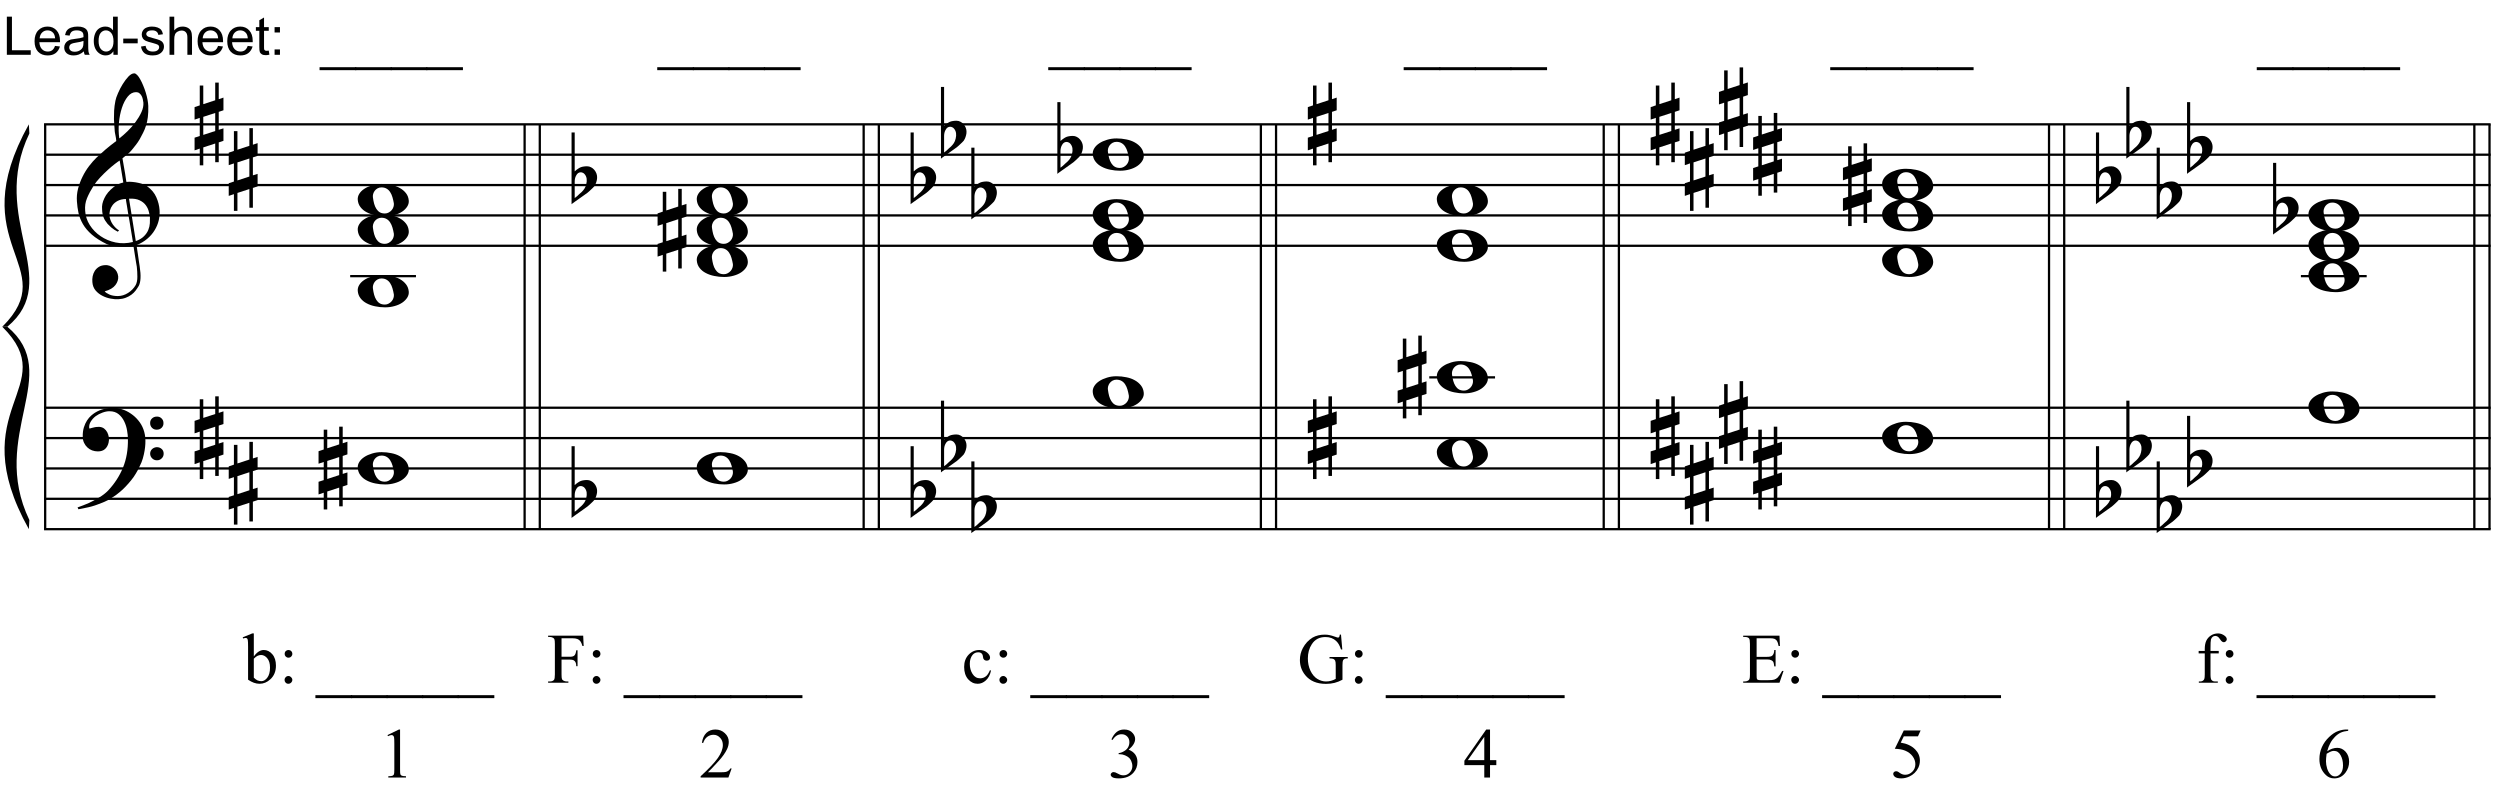 <?xml version="1.0" encoding="UTF-8"?>
<svg xmlns="http://www.w3.org/2000/svg" xmlns:xlink="http://www.w3.org/1999/xlink" width="422pt" height="133.5pt" viewBox="0 0 422 133.5" version="1.1">
<defs>
<g>
<symbol overflow="visible" id="glyph0-0">
<path style="stroke:none;" d=""/>
</symbol>
<symbol overflow="visible" id="glyph0-1">
<path style="stroke:none;" d="M 9.547 5.172 C 9.172 5.234 8.766 5.27 8.328 5.281 C 7.898 5.301 7.477 5.289 7.062 5.25 C 6.656 5.219 6.273 5.172 5.922 5.109 C 5.578 5.047 5.297 4.961 5.078 4.859 C 4.023 4.348 3.176 3.812 2.531 3.25 C 1.883 2.688 1.379 2.094 1.016 1.469 C 0.66 0.852 0.41 0.223 0.266 -0.422 C 0.129 -1.066 0.039 -1.719 0 -2.375 C -0.051 -3.082 0.008 -3.789 0.188 -4.5 C 0.375 -5.219 0.629 -5.898 0.953 -6.547 C 1.273 -7.203 1.645 -7.801 2.062 -8.344 C 2.477 -8.883 2.898 -9.363 3.328 -9.781 C 3.816 -10.238 4.328 -10.695 4.859 -11.156 C 5.398 -11.613 5.992 -12.082 6.641 -12.562 C 6.629 -12.738 6.613 -12.895 6.594 -13.031 C 6.57 -13.176 6.547 -13.316 6.516 -13.453 C 6.492 -13.598 6.461 -13.758 6.422 -13.938 C 6.391 -14.113 6.367 -14.332 6.359 -14.594 C 6.359 -14.707 6.344 -14.91 6.312 -15.203 C 6.281 -15.492 6.258 -15.848 6.25 -16.266 C 6.25 -16.68 6.258 -17.156 6.281 -17.688 C 6.312 -18.219 6.383 -18.773 6.5 -19.359 C 6.562 -19.691 6.707 -20.117 6.938 -20.641 C 7.164 -21.172 7.43 -21.68 7.734 -22.172 C 8.047 -22.672 8.367 -23.098 8.703 -23.453 C 9.047 -23.805 9.367 -23.984 9.672 -23.984 C 9.828 -23.984 9.992 -23.891 10.172 -23.703 C 10.348 -23.523 10.52 -23.281 10.688 -22.969 C 10.863 -22.664 11.031 -22.316 11.188 -21.922 C 11.352 -21.535 11.5 -21.133 11.625 -20.719 C 11.75 -20.312 11.848 -19.91 11.922 -19.516 C 11.992 -19.117 12.035 -18.77 12.047 -18.469 C 12.066 -17.758 12.039 -17.133 11.969 -16.594 C 11.906 -16.051 11.801 -15.566 11.656 -15.141 C 11.52 -14.711 11.359 -14.316 11.172 -13.953 C 10.992 -13.586 10.801 -13.223 10.594 -12.859 C 10.375 -12.484 10.148 -12.156 9.922 -11.875 C 9.703 -11.594 9.477 -11.312 9.25 -11.031 C 9 -10.727 8.738 -10.477 8.469 -10.281 C 8.207 -10.082 7.945 -9.867 7.688 -9.641 C 7.812 -8.941 7.922 -8.312 8.016 -7.75 C 8.055 -7.5 8.098 -7.258 8.141 -7.031 C 8.18 -6.801 8.211 -6.586 8.234 -6.391 C 8.266 -6.191 8.289 -6.023 8.312 -5.891 C 8.344 -5.766 8.359 -5.688 8.359 -5.656 C 8.691 -5.695 9.031 -5.695 9.375 -5.656 C 9.727 -5.625 10.062 -5.57 10.375 -5.5 C 10.695 -5.438 10.984 -5.348 11.234 -5.234 C 11.492 -5.129 11.695 -5.031 11.844 -4.938 C 12.582 -4.395 13.102 -3.77 13.406 -3.062 C 13.719 -2.363 13.898 -1.645 13.953 -0.906 C 13.992 -0.332 13.945 0.242 13.812 0.828 C 13.676 1.41 13.445 1.961 13.125 2.484 C 12.812 3.016 12.395 3.5 11.875 3.938 C 11.363 4.375 10.758 4.734 10.062 5.016 C 10.145 5.578 10.223 6.098 10.297 6.578 C 10.359 6.992 10.414 7.395 10.469 7.781 C 10.531 8.164 10.57 8.438 10.594 8.594 C 10.719 9.406 10.766 10.07 10.734 10.594 C 10.711 11.125 10.613 11.555 10.438 11.891 C 10.281 12.16 10.102 12.426 9.906 12.688 C 9.707 12.945 9.473 13.176 9.203 13.375 C 8.93 13.582 8.613 13.754 8.25 13.891 C 7.883 14.035 7.473 14.117 7.016 14.141 C 6.66 14.172 6.234 14.141 5.734 14.047 C 5.242 13.961 4.773 13.805 4.328 13.578 C 3.879 13.359 3.488 13.055 3.156 12.672 C 2.832 12.285 2.648 11.812 2.609 11.25 C 2.578 10.926 2.594 10.598 2.656 10.266 C 2.727 9.93 2.848 9.629 3.016 9.359 C 3.191 9.086 3.422 8.863 3.703 8.688 C 3.984 8.508 4.328 8.41 4.734 8.391 C 4.984 8.367 5.234 8.398 5.484 8.484 C 5.734 8.578 5.969 8.707 6.188 8.875 C 6.406 9.039 6.582 9.242 6.719 9.484 C 6.852 9.734 6.938 10.004 6.969 10.297 C 7.008 10.797 6.852 11.281 6.5 11.75 C 6.145 12.227 5.539 12.582 4.688 12.812 C 4.832 13 5.094 13.176 5.469 13.344 C 5.852 13.52 6.332 13.609 6.906 13.609 C 7.508 13.609 8.086 13.43 8.641 13.078 C 9.191 12.723 9.617 12.281 9.922 11.75 C 10.109 11.395 10.203 10.93 10.203 10.359 C 10.203 9.797 10.172 9.227 10.109 8.656 C 10.078 8.551 10.035 8.312 9.984 7.938 C 9.93 7.562 9.867 7.172 9.797 6.766 C 9.734 6.285 9.648 5.754 9.547 5.172 Z M 9.984 -20.812 C 9.453 -20.812 8.984 -20.562 8.578 -20.062 C 8.172 -19.562 7.844 -18.926 7.594 -18.156 C 7.344 -17.395 7.176 -16.555 7.094 -15.641 C 7.008 -14.723 7.031 -13.844 7.156 -13 C 7.602 -13.344 8.07 -13.754 8.562 -14.234 C 9.062 -14.723 9.508 -15.238 9.906 -15.781 C 10.312 -16.332 10.641 -16.883 10.891 -17.438 C 11.148 -18 11.258 -18.535 11.219 -19.047 C 11.195 -19.211 11.164 -19.395 11.125 -19.594 C 11.082 -19.801 11.016 -19.992 10.922 -20.172 C 10.828 -20.348 10.703 -20.5 10.547 -20.625 C 10.398 -20.75 10.211 -20.812 9.984 -20.812 Z M 9.938 4.328 C 10.531 4.117 10.988 3.848 11.312 3.516 C 11.645 3.191 11.891 2.836 12.047 2.453 C 12.203 2.078 12.289 1.695 12.312 1.312 C 12.332 0.926 12.336 0.582 12.328 0.281 C 12.297 0.039 12.234 -0.258 12.141 -0.625 C 12.055 -1 11.891 -1.359 11.641 -1.703 C 11.398 -2.047 11.051 -2.328 10.594 -2.547 C 10.145 -2.773 9.547 -2.867 8.797 -2.828 Z M 8.266 -2.781 C 7.703 -2.758 7.238 -2.648 6.875 -2.453 C 6.508 -2.254 6.223 -2.016 6.016 -1.734 C 5.805 -1.453 5.66 -1.156 5.578 -0.844 C 5.504 -0.531 5.477 -0.25 5.5 0 C 5.508 0.25 5.562 0.5 5.656 0.75 C 5.75 1.008 5.875 1.254 6.031 1.484 C 6.188 1.711 6.359 1.914 6.547 2.094 C 6.734 2.281 6.922 2.422 7.109 2.516 C 7.086 2.547 7.066 2.57 7.047 2.594 C 7.023 2.613 7 2.641 6.969 2.672 C 6.938 2.691 6.914 2.719 6.906 2.75 C 6.477 2.539 6.102 2.297 5.781 2.016 C 5.469 1.734 5.266 1.535 5.172 1.422 C 5.016 1.211 4.879 1.023 4.766 0.859 C 4.66 0.691 4.57 0.516 4.5 0.328 C 4.438 0.148 4.379 -0.047 4.328 -0.266 C 4.285 -0.484 4.258 -0.742 4.25 -1.047 C 4.219 -1.328 4.234 -1.629 4.297 -1.953 C 4.367 -2.273 4.484 -2.598 4.641 -2.922 C 4.797 -3.254 5 -3.57 5.25 -3.875 C 5.508 -4.188 5.812 -4.477 6.156 -4.75 C 6.332 -4.895 6.488 -5.004 6.625 -5.078 C 6.77 -5.16 6.906 -5.234 7.031 -5.297 C 7.156 -5.359 7.281 -5.406 7.406 -5.438 C 7.539 -5.477 7.68 -5.52 7.828 -5.562 L 7.219 -9.266 C 7.051 -9.172 6.781 -8.977 6.406 -8.688 C 6.039 -8.406 5.641 -8.066 5.203 -7.672 C 4.766 -7.273 4.332 -6.848 3.906 -6.391 C 3.477 -5.93 3.125 -5.488 2.844 -5.062 C 2.352 -4.281 1.973 -3.562 1.703 -2.906 C 1.43 -2.25 1.328 -1.539 1.391 -0.781 C 1.441 0.082 1.703 0.883 2.172 1.625 C 2.648 2.375 3.258 3 4 3.5 C 4.738 4.008 5.578 4.363 6.516 4.562 C 7.461 4.758 8.441 4.734 9.453 4.484 C 9.234 3.129 9.035 1.922 8.859 0.859 C 8.773 0.41 8.695 -0.031 8.625 -0.469 C 8.562 -0.906 8.5 -1.297 8.438 -1.641 C 8.375 -1.984 8.328 -2.258 8.297 -2.469 C 8.273 -2.676 8.266 -2.781 8.266 -2.781 Z M 8.266 -2.781 "/>
</symbol>
<symbol overflow="visible" id="glyph0-2">
<path style="stroke:none;" d="M 10.297 5.375 C 10.172 5.602 10.051 5.812 9.938 6 C 9.82 6.195 9.703 6.383 9.578 6.562 C 9.453 6.738 9.32 6.91 9.188 7.078 C 9.051 7.254 8.895 7.441 8.719 7.641 C 8.539 7.848 8.367 8.035 8.203 8.203 C 8.047 8.367 7.891 8.523 7.734 8.672 C 7.578 8.816 7.41 8.961 7.234 9.109 C 7.055 9.254 6.859 9.41 6.641 9.578 C 6.367 9.773 6.113 9.945 5.875 10.094 C 5.633 10.25 5.395 10.391 5.156 10.516 C 4.914 10.641 4.664 10.754 4.406 10.859 C 4.145 10.961 3.859 11.07 3.547 11.188 C 3.234 11.312 2.891 11.426 2.516 11.531 C 2.141 11.633 1.781 11.719 1.438 11.781 C 1.039 11.863 0.645 11.941 0.25 12.016 L 0.109 11.703 C 0.742 11.484 1.383 11.234 2.031 10.953 C 2.562 10.703 3.125 10.398 3.719 10.047 C 4.312 9.703 4.828 9.305 5.266 8.859 C 6.367 7.68 7.207 6.383 7.781 4.969 C 8.363 3.551 8.641 1.941 8.609 0.141 C 8.609 -0.266 8.562 -0.734 8.469 -1.266 C 8.383 -1.805 8.227 -2.312 8 -2.781 C 7.781 -3.258 7.469 -3.672 7.062 -4.016 C 6.656 -4.359 6.133 -4.531 5.5 -4.531 C 5.125 -4.531 4.727 -4.453 4.312 -4.297 C 3.895 -4.148 3.516 -3.953 3.172 -3.703 C 2.836 -3.453 2.562 -3.148 2.344 -2.797 C 2.125 -2.453 2.035 -2.082 2.078 -1.688 C 2.086 -1.625 2.129 -1.602 2.203 -1.625 C 2.273 -1.645 2.383 -1.676 2.531 -1.719 C 2.676 -1.758 2.852 -1.801 3.062 -1.844 C 3.27 -1.883 3.52 -1.898 3.812 -1.891 C 4.113 -1.867 4.375 -1.773 4.594 -1.609 C 4.812 -1.441 4.988 -1.227 5.125 -0.969 C 5.258 -0.707 5.348 -0.422 5.391 -0.109 C 5.43 0.191 5.414 0.488 5.344 0.781 C 5.238 1.227 5.039 1.582 4.75 1.844 C 4.457 2.113 4.051 2.25 3.531 2.25 C 3.195 2.25 2.875 2.191 2.562 2.078 C 2.258 1.961 1.992 1.797 1.766 1.578 C 1.535 1.367 1.348 1.109 1.203 0.797 C 1.055 0.492 0.984 0.145 0.984 -0.25 C 0.973 -0.832 1.035 -1.348 1.172 -1.797 C 1.316 -2.254 1.492 -2.645 1.703 -2.969 C 1.922 -3.301 2.148 -3.57 2.391 -3.781 C 2.629 -3.988 2.848 -4.156 3.047 -4.281 C 3.555 -4.594 4.07 -4.805 4.594 -4.922 C 5.113 -5.047 5.602 -5.113 6.062 -5.125 C 6.582 -5.125 7.102 -5.035 7.625 -4.859 C 8.156 -4.691 8.648 -4.445 9.109 -4.125 C 9.578 -3.812 9.992 -3.43 10.359 -2.984 C 10.734 -2.535 11.02 -2.039 11.219 -1.5 C 11.445 -0.883 11.562 -0.234 11.562 0.453 C 11.57 1.148 11.488 1.898 11.312 2.703 C 11.258 2.973 11.195 3.219 11.125 3.438 C 11.062 3.656 10.988 3.867 10.906 4.078 C 10.82 4.285 10.727 4.488 10.625 4.688 C 10.52 4.895 10.41 5.125 10.297 5.375 Z M 12.359 -2.516 C 12.348 -2.836 12.453 -3.102 12.672 -3.312 C 12.891 -3.52 13.156 -3.625 13.469 -3.625 C 13.781 -3.645 14.047 -3.551 14.266 -3.344 C 14.492 -3.133 14.609 -2.875 14.609 -2.562 C 14.629 -2.25 14.531 -1.977 14.312 -1.75 C 14.094 -1.531 13.828 -1.422 13.516 -1.422 C 13.191 -1.398 12.914 -1.5 12.688 -1.719 C 12.469 -1.938 12.359 -2.203 12.359 -2.516 Z M 12.359 2.641 C 12.359 2.328 12.469 2.066 12.688 1.859 C 12.906 1.66 13.172 1.551 13.484 1.531 C 13.797 1.531 14.066 1.629 14.297 1.828 C 14.523 2.023 14.641 2.285 14.641 2.609 C 14.648 2.922 14.547 3.188 14.328 3.406 C 14.109 3.633 13.844 3.75 13.531 3.75 C 13.219 3.758 12.945 3.656 12.719 3.438 C 12.488 3.219 12.367 2.953 12.359 2.641 Z M 12.359 2.641 "/>
</symbol>
<symbol overflow="visible" id="glyph0-3">
<path style="stroke:none;" d="M 1.469 -1.266 L 1.469 1.781 L 3.484 1.125 L 3.484 -1.922 Z M 0.875 -3.203 L 0.875 -6.547 L 1.469 -6.547 L 1.469 -3.406 L 3.484 -4.062 L 3.484 -7.047 L 4.078 -7.047 L 4.078 -4.25 L 4.875 -4.516 L 4.875 -2.375 L 4.078 -2.109 L 4.078 0.922 L 4.875 0.672 L 4.875 2.781 L 4.078 3.047 L 4.078 6.391 L 3.484 6.391 L 3.484 3.234 L 1.469 3.891 L 1.469 6.922 L 0.875 6.922 L 0.875 4.094 L 0 4.391 L 0 2.25 L 0.875 1.969 L 0.875 -1.094 L 0 -0.797 L 0 -2.906 Z M 0.875 -3.203 "/>
</symbol>
<symbol overflow="visible" id="glyph0-4">
<path style="stroke:none;" d="M 0.531 -7.25 L 0.531 -2.312 C 0.719 -2.488 0.895 -2.629 1.062 -2.734 C 1.227 -2.848 1.383 -2.938 1.531 -3 C 1.688 -3.062 1.848 -3.102 2.016 -3.125 C 2.191 -3.156 2.391 -3.172 2.609 -3.172 C 2.867 -3.172 3.098 -3.113 3.297 -3 C 3.504 -2.895 3.68 -2.754 3.828 -2.578 C 3.984 -2.398 4.102 -2.203 4.188 -1.984 C 4.27 -1.766 4.312 -1.555 4.312 -1.359 C 4.32 -1.141 4.297 -0.922 4.234 -0.703 C 4.18 -0.492 4.113 -0.301 4.031 -0.125 C 3.938 0.102 3.785 0.305 3.578 0.484 C 3.379 0.672 3.195 0.844 3.031 1 C 2.977 1.062 2.863 1.16 2.688 1.297 C 2.508 1.43 2.305 1.578 2.078 1.734 C 1.859 1.898 1.625 2.066 1.375 2.234 C 1.125 2.41 0.895 2.57 0.688 2.719 C 0.488 2.863 0.32 2.984 0.188 3.078 C 0.062 3.18 0 3.234 0 3.234 L 0 -8.875 L 0.531 -8.875 Z M 2.188 -1.859 C 2.125 -1.941 2.035 -2.008 1.922 -2.062 C 1.805 -2.125 1.676 -2.156 1.531 -2.156 C 1.395 -2.156 1.258 -2.113 1.125 -2.031 C 0.988 -1.945 0.867 -1.801 0.766 -1.594 C 0.617 -1.332 0.539 -1.008 0.531 -0.625 C 0.531 -0.238 0.531 0.113 0.531 0.438 L 0.531 2.188 C 0.531 2.188 0.57 2.156 0.656 2.094 C 0.738 2.039 0.836 1.961 0.953 1.859 C 1.066 1.754 1.188 1.641 1.312 1.516 C 1.445 1.391 1.57 1.281 1.688 1.188 C 1.875 1.008 2.035 0.816 2.172 0.609 C 2.305 0.41 2.41 0.156 2.484 -0.156 C 2.566 -0.477 2.586 -0.785 2.547 -1.078 C 2.504 -1.379 2.383 -1.641 2.188 -1.859 Z M 2.188 -1.859 "/>
</symbol>
<symbol overflow="visible" id="glyph0-5">
<path style="stroke:none;" d="M 0 -0.062 C -0.031 -0.414 0.051 -0.754 0.25 -1.078 C 0.445 -1.398 0.727 -1.68 1.094 -1.922 C 1.469 -2.172 1.906 -2.367 2.406 -2.516 C 2.906 -2.672 3.441 -2.75 4.016 -2.75 C 4.586 -2.75 5.141 -2.691 5.672 -2.578 C 6.211 -2.473 6.691 -2.301 7.109 -2.062 C 7.523 -1.832 7.867 -1.539 8.141 -1.188 C 8.41 -0.844 8.566 -0.43 8.609 0.047 C 8.641 0.398 8.555 0.734 8.359 1.047 C 8.16 1.367 7.879 1.656 7.516 1.906 C 7.148 2.156 6.719 2.348 6.219 2.484 C 5.719 2.629 5.18 2.703 4.609 2.703 C 4.035 2.703 3.484 2.645 2.953 2.531 C 2.422 2.426 1.941 2.258 1.516 2.031 C 1.086 1.812 0.738 1.523 0.469 1.172 C 0.195 0.828 0.039 0.414 0 -0.062 Z M 2.562 -0.453 C 2.613 -0.078 2.68 0.27 2.766 0.594 C 2.859 0.926 2.984 1.211 3.141 1.453 C 3.297 1.703 3.488 1.895 3.719 2.031 C 3.945 2.164 4.234 2.234 4.578 2.234 C 4.816 2.234 5.035 2.176 5.234 2.062 C 5.43 1.957 5.598 1.82 5.734 1.656 C 5.867 1.5 5.969 1.316 6.031 1.109 C 6.094 0.91 6.113 0.719 6.094 0.531 C 6.031 0.164 5.953 -0.176 5.859 -0.5 C 5.766 -0.832 5.633 -1.125 5.469 -1.375 C 5.312 -1.625 5.113 -1.816 4.875 -1.953 C 4.633 -2.098 4.344 -2.172 4 -2.172 C 3.75 -2.172 3.523 -2.113 3.328 -2 C 3.141 -1.895 2.984 -1.758 2.859 -1.594 C 2.742 -1.438 2.656 -1.254 2.594 -1.047 C 2.539 -0.836 2.531 -0.641 2.562 -0.453 Z M 2.562 -0.453 "/>
</symbol>
<symbol overflow="visible" id="glyph1-0">
<path style="stroke:none;" d="M 1.672 0 L 1.672 -7.5 L 7.672 -7.5 L 7.672 0 Z M 1.859 -0.188 L 7.484 -0.188 L 7.484 -7.312 L 1.859 -7.312 Z M 1.859 -0.188 "/>
</symbol>
<symbol overflow="visible" id="glyph1-1">
<path style="stroke:none;" d="M 1.844 -4.438 C 2.363 -5.164 2.926 -5.531 3.531 -5.531 C 4.082 -5.531 4.562 -5.289 4.969 -4.812 C 5.375 -4.344 5.578 -3.703 5.578 -2.891 C 5.578 -1.93 5.266 -1.164 4.641 -0.594 C 4.098 -0.082 3.488 0.172 2.812 0.172 C 2.5 0.172 2.18 0.113 1.859 0 C 1.547 -0.113 1.219 -0.285 0.875 -0.516 L 0.875 -6.078 C 0.875 -6.68 0.859 -7.051 0.828 -7.188 C 0.805 -7.332 0.766 -7.43 0.703 -7.484 C 0.641 -7.535 0.562 -7.562 0.469 -7.562 C 0.352 -7.562 0.211 -7.531 0.047 -7.469 L -0.031 -7.672 L 1.578 -8.328 L 1.844 -8.328 Z M 1.844 -4.062 L 1.844 -0.859 C 2.039 -0.66 2.242 -0.508 2.453 -0.406 C 2.672 -0.312 2.895 -0.266 3.125 -0.266 C 3.477 -0.266 3.805 -0.457 4.109 -0.844 C 4.422 -1.238 4.578 -1.812 4.578 -2.562 C 4.578 -3.25 4.422 -3.773 4.109 -4.141 C 3.805 -4.504 3.457 -4.688 3.062 -4.688 C 2.852 -4.688 2.645 -4.633 2.438 -4.531 C 2.281 -4.457 2.082 -4.301 1.844 -4.062 Z M 1.844 -4.062 "/>
</symbol>
<symbol overflow="visible" id="glyph1-2">
<path style="stroke:none;" d="M 1.688 -5.531 C 1.875 -5.531 2.031 -5.469 2.156 -5.344 C 2.281 -5.219 2.344 -5.062 2.344 -4.875 C 2.344 -4.695 2.281 -4.547 2.156 -4.422 C 2.031 -4.297 1.875 -4.234 1.688 -4.234 C 1.508 -4.234 1.359 -4.297 1.234 -4.422 C 1.109 -4.547 1.047 -4.695 1.047 -4.875 C 1.047 -5.062 1.109 -5.219 1.234 -5.344 C 1.359 -5.469 1.508 -5.531 1.688 -5.531 Z M 1.688 -1.141 C 1.863 -1.141 2.016 -1.07 2.141 -0.938 C 2.273 -0.812 2.344 -0.66 2.344 -0.484 C 2.344 -0.305 2.273 -0.148 2.141 -0.016 C 2.016 0.109 1.863 0.172 1.688 0.172 C 1.5 0.172 1.344 0.109 1.219 -0.016 C 1.094 -0.148 1.031 -0.305 1.031 -0.484 C 1.031 -0.66 1.094 -0.812 1.219 -0.938 C 1.344 -1.07 1.5 -1.141 1.688 -1.141 Z M 1.688 -1.141 "/>
</symbol>
<symbol overflow="visible" id="glyph1-3">
<path style="stroke:none;" d=""/>
</symbol>
<symbol overflow="visible" id="glyph1-4">
<path style="stroke:none;" d="M 6.109 2.594 L -0.094 2.594 L -0.094 2.094 L 6.109 2.094 Z M 6.109 2.594 "/>
</symbol>
<symbol overflow="visible" id="glyph1-5">
<path style="stroke:none;" d="M 2.453 -7.516 L 2.453 -4.391 L 3.906 -4.391 C 4.238 -4.391 4.477 -4.461 4.625 -4.609 C 4.781 -4.754 4.883 -5.047 4.938 -5.484 L 5.156 -5.484 L 5.156 -2.797 L 4.938 -2.797 C 4.938 -3.098 4.895 -3.32 4.812 -3.469 C 4.738 -3.613 4.633 -3.723 4.5 -3.797 C 4.363 -3.867 4.164 -3.906 3.906 -3.906 L 2.453 -3.906 L 2.453 -1.406 C 2.453 -1 2.477 -0.734 2.531 -0.609 C 2.57 -0.516 2.656 -0.43 2.781 -0.359 C 2.945 -0.266 3.125 -0.219 3.312 -0.219 L 3.609 -0.219 L 3.609 0 L 0.188 0 L 0.188 -0.219 L 0.469 -0.219 C 0.801 -0.219 1.039 -0.312 1.188 -0.5 C 1.281 -0.625 1.328 -0.926 1.328 -1.406 L 1.328 -6.547 C 1.328 -6.941 1.301 -7.207 1.25 -7.344 C 1.219 -7.438 1.141 -7.52 1.016 -7.594 C 0.848 -7.688 0.664 -7.734 0.469 -7.734 L 0.188 -7.734 L 0.188 -7.953 L 6.109 -7.953 L 6.188 -6.203 L 5.984 -6.203 C 5.879 -6.566 5.758 -6.836 5.625 -7.016 C 5.488 -7.191 5.32 -7.316 5.125 -7.391 C 4.926 -7.473 4.617 -7.516 4.203 -7.516 Z M 2.453 -7.516 "/>
</symbol>
<symbol overflow="visible" id="glyph1-6">
<path style="stroke:none;" d="M 4.938 -2.047 C 4.789 -1.336 4.504 -0.789 4.078 -0.406 C 3.66 -0.02 3.195 0.172 2.688 0.172 C 2.07 0.172 1.535 -0.082 1.078 -0.594 C 0.629 -1.113 0.406 -1.805 0.406 -2.672 C 0.406 -3.516 0.656 -4.203 1.156 -4.734 C 1.664 -5.266 2.27 -5.531 2.969 -5.531 C 3.5 -5.531 3.93 -5.391 4.266 -5.109 C 4.609 -4.828 4.781 -4.535 4.781 -4.234 C 4.781 -4.086 4.734 -3.969 4.641 -3.875 C 4.547 -3.781 4.41 -3.734 4.234 -3.734 C 4.004 -3.734 3.832 -3.812 3.719 -3.969 C 3.645 -4.039 3.598 -4.191 3.578 -4.422 C 3.555 -4.66 3.477 -4.836 3.344 -4.953 C 3.207 -5.078 3.02 -5.141 2.781 -5.141 C 2.383 -5.141 2.066 -4.992 1.828 -4.703 C 1.516 -4.316 1.359 -3.812 1.359 -3.188 C 1.359 -2.539 1.516 -1.973 1.828 -1.484 C 2.141 -0.992 2.566 -0.75 3.109 -0.75 C 3.492 -0.75 3.836 -0.879 4.141 -1.141 C 4.348 -1.316 4.555 -1.645 4.766 -2.125 Z M 4.938 -2.047 "/>
</symbol>
<symbol overflow="visible" id="glyph1-7">
<path style="stroke:none;" d="M 7.359 -8.125 L 7.578 -5.625 L 7.359 -5.625 C 7.16 -6.25 6.895 -6.719 6.562 -7.031 C 6.094 -7.488 5.484 -7.719 4.734 -7.719 C 3.723 -7.719 2.957 -7.316 2.438 -6.516 C 1.988 -5.836 1.766 -5.035 1.766 -4.109 C 1.766 -3.348 1.91 -2.656 2.203 -2.031 C 2.504 -1.406 2.891 -0.945 3.359 -0.656 C 3.836 -0.363 4.328 -0.219 4.828 -0.219 C 5.117 -0.219 5.398 -0.254 5.672 -0.328 C 5.941 -0.398 6.207 -0.508 6.469 -0.656 L 6.469 -2.953 C 6.469 -3.348 6.438 -3.609 6.375 -3.734 C 6.312 -3.859 6.219 -3.953 6.094 -4.016 C 5.969 -4.078 5.742 -4.109 5.422 -4.109 L 5.422 -4.344 L 8.5 -4.344 L 8.5 -4.109 L 8.344 -4.109 C 8.039 -4.109 7.832 -4.008 7.719 -3.812 C 7.645 -3.664 7.609 -3.379 7.609 -2.953 L 7.609 -0.516 C 7.16 -0.273 6.719 -0.098 6.281 0.016 C 5.844 0.129 5.352 0.188 4.812 0.188 C 3.281 0.188 2.113 -0.305 1.312 -1.297 C 0.719 -2.035 0.422 -2.883 0.422 -3.844 C 0.422 -4.551 0.586 -5.223 0.922 -5.859 C 1.328 -6.617 1.875 -7.207 2.562 -7.625 C 3.145 -7.957 3.832 -8.125 4.625 -8.125 C 4.914 -8.125 5.176 -8.098 5.406 -8.047 C 5.645 -8.004 5.984 -7.906 6.422 -7.75 C 6.641 -7.664 6.785 -7.625 6.859 -7.625 C 6.93 -7.625 6.992 -7.656 7.047 -7.719 C 7.098 -7.789 7.133 -7.926 7.156 -8.125 Z M 7.359 -8.125 "/>
</symbol>
<symbol overflow="visible" id="glyph1-8">
<path style="stroke:none;" d="M 2.516 -7.516 L 2.516 -4.375 L 4.25 -4.375 C 4.707 -4.375 5.008 -4.441 5.156 -4.578 C 5.363 -4.754 5.477 -5.07 5.5 -5.531 L 5.719 -5.531 L 5.719 -2.766 L 5.5 -2.766 C 5.445 -3.148 5.395 -3.395 5.344 -3.5 C 5.27 -3.633 5.148 -3.738 4.984 -3.812 C 4.828 -3.895 4.582 -3.938 4.25 -3.938 L 2.516 -3.938 L 2.516 -1.328 C 2.516 -0.973 2.531 -0.754 2.562 -0.672 C 2.594 -0.598 2.645 -0.539 2.719 -0.5 C 2.801 -0.457 2.953 -0.438 3.172 -0.438 L 4.516 -0.438 C 4.961 -0.438 5.285 -0.469 5.484 -0.531 C 5.691 -0.594 5.891 -0.711 6.078 -0.891 C 6.316 -1.141 6.566 -1.508 6.828 -2 L 7.062 -2 L 6.375 0 L 0.25 0 L 0.25 -0.219 L 0.531 -0.219 C 0.719 -0.219 0.895 -0.266 1.062 -0.359 C 1.188 -0.422 1.27 -0.516 1.312 -0.641 C 1.363 -0.766 1.391 -1.02 1.391 -1.406 L 1.391 -6.562 C 1.391 -7.062 1.336 -7.375 1.234 -7.5 C 1.086 -7.656 0.852 -7.734 0.531 -7.734 L 0.25 -7.734 L 0.25 -7.953 L 6.375 -7.953 L 6.453 -6.203 L 6.234 -6.203 C 6.148 -6.617 6.055 -6.906 5.953 -7.062 C 5.859 -7.219 5.711 -7.336 5.516 -7.422 C 5.359 -7.484 5.082 -7.516 4.688 -7.516 Z M 2.516 -7.516 "/>
</symbol>
<symbol overflow="visible" id="glyph1-9">
<path style="stroke:none;" d="M 2.469 -4.953 L 2.469 -1.422 C 2.469 -0.922 2.523 -0.602 2.641 -0.469 C 2.785 -0.301 2.977 -0.219 3.219 -0.219 L 3.703 -0.219 L 3.703 0 L 0.5 0 L 0.5 -0.219 L 0.734 -0.219 C 0.891 -0.219 1.031 -0.254 1.156 -0.328 C 1.289 -0.41 1.379 -0.516 1.422 -0.641 C 1.473 -0.773 1.5 -1.035 1.5 -1.422 L 1.5 -4.953 L 0.469 -4.953 L 0.469 -5.375 L 1.5 -5.375 L 1.5 -5.719 C 1.5 -6.25 1.582 -6.703 1.75 -7.078 C 1.926 -7.453 2.191 -7.754 2.547 -7.984 C 2.898 -8.211 3.301 -8.328 3.75 -8.328 C 4.156 -8.328 4.531 -8.191 4.875 -7.922 C 5.102 -7.742 5.219 -7.547 5.219 -7.328 C 5.219 -7.211 5.164 -7.102 5.062 -7 C 4.957 -6.895 4.848 -6.844 4.734 -6.844 C 4.641 -6.844 4.539 -6.875 4.438 -6.938 C 4.344 -7 4.223 -7.133 4.078 -7.344 C 3.941 -7.562 3.812 -7.707 3.688 -7.781 C 3.562 -7.863 3.426 -7.906 3.281 -7.906 C 3.102 -7.906 2.953 -7.852 2.828 -7.75 C 2.703 -7.656 2.609 -7.508 2.547 -7.312 C 2.492 -7.113 2.469 -6.594 2.469 -5.75 L 2.469 -5.375 L 3.859 -5.375 L 3.859 -4.953 Z M 2.469 -4.953 "/>
</symbol>
<symbol overflow="visible" id="glyph1-10">
<path style="stroke:none;" d="M 1.406 -7.172 L 3.344 -8.109 L 3.531 -8.109 L 3.531 -1.406 C 3.531 -0.957 3.547 -0.676 3.578 -0.562 C 3.617 -0.457 3.695 -0.375 3.812 -0.312 C 3.938 -0.258 4.176 -0.227 4.531 -0.219 L 4.531 0 L 1.547 0 L 1.547 -0.219 C 1.922 -0.227 2.16 -0.258 2.266 -0.312 C 2.379 -0.375 2.457 -0.453 2.5 -0.547 C 2.539 -0.641 2.562 -0.926 2.562 -1.406 L 2.562 -5.688 C 2.562 -6.27 2.547 -6.641 2.516 -6.797 C 2.484 -6.922 2.43 -7.016 2.359 -7.078 C 2.285 -7.141 2.195 -7.172 2.094 -7.172 C 1.945 -7.172 1.75 -7.109 1.5 -6.984 Z M 1.406 -7.172 "/>
</symbol>
<symbol overflow="visible" id="glyph1-11">
<path style="stroke:none;" d="M 5.5 -1.531 L 4.953 0 L 0.266 0 L 0.266 -0.219 C 1.641 -1.477 2.609 -2.504 3.172 -3.297 C 3.734 -4.098 4.016 -4.828 4.016 -5.484 C 4.016 -5.984 3.859 -6.395 3.547 -6.719 C 3.242 -7.051 2.875 -7.219 2.438 -7.219 C 2.051 -7.219 1.703 -7.102 1.391 -6.875 C 1.078 -6.645 0.848 -6.305 0.703 -5.859 L 0.484 -5.859 C 0.586 -6.586 0.836 -7.145 1.234 -7.531 C 1.641 -7.914 2.145 -8.109 2.75 -8.109 C 3.395 -8.109 3.93 -7.898 4.359 -7.484 C 4.797 -7.078 5.016 -6.594 5.016 -6.031 C 5.016 -5.625 4.922 -5.219 4.734 -4.812 C 4.441 -4.188 3.973 -3.52 3.328 -2.812 C 2.359 -1.75 1.75 -1.109 1.5 -0.891 L 3.578 -0.891 C 4.004 -0.891 4.301 -0.906 4.469 -0.938 C 4.633 -0.969 4.785 -1.031 4.922 -1.125 C 5.066 -1.219 5.188 -1.352 5.281 -1.531 Z M 5.5 -1.531 "/>
</symbol>
<symbol overflow="visible" id="glyph1-12">
<path style="stroke:none;" d="M 0.609 -6.438 C 0.836 -6.969 1.125 -7.379 1.469 -7.672 C 1.812 -7.961 2.242 -8.109 2.766 -8.109 C 3.398 -8.109 3.883 -7.898 4.219 -7.484 C 4.477 -7.18 4.609 -6.852 4.609 -6.5 C 4.609 -5.914 4.242 -5.316 3.516 -4.703 C 4.004 -4.516 4.375 -4.242 4.625 -3.891 C 4.875 -3.535 5 -3.113 5 -2.625 C 5 -1.938 4.781 -1.344 4.344 -0.844 C 3.781 -0.188 2.957 0.141 1.875 0.141 C 1.332 0.141 0.961 0.07 0.766 -0.062 C 0.578 -0.195 0.484 -0.336 0.484 -0.484 C 0.484 -0.598 0.531 -0.695 0.625 -0.781 C 0.719 -0.875 0.828 -0.922 0.953 -0.922 C 1.055 -0.922 1.156 -0.906 1.25 -0.875 C 1.32 -0.852 1.473 -0.781 1.703 -0.656 C 1.941 -0.531 2.102 -0.457 2.188 -0.438 C 2.332 -0.395 2.488 -0.375 2.656 -0.375 C 3.051 -0.375 3.395 -0.523 3.688 -0.828 C 3.988 -1.141 4.141 -1.504 4.141 -1.922 C 4.141 -2.234 4.07 -2.535 3.938 -2.828 C 3.832 -3.047 3.719 -3.211 3.594 -3.328 C 3.426 -3.484 3.195 -3.625 2.906 -3.75 C 2.613 -3.875 2.316 -3.938 2.016 -3.938 L 1.828 -3.938 L 1.828 -4.125 C 2.129 -4.156 2.438 -4.266 2.75 -4.453 C 3.062 -4.641 3.285 -4.859 3.422 -5.109 C 3.566 -5.367 3.641 -5.656 3.641 -5.969 C 3.641 -6.363 3.516 -6.688 3.266 -6.938 C 3.016 -7.188 2.703 -7.312 2.328 -7.312 C 1.711 -7.312 1.203 -6.988 0.797 -6.344 Z M 0.609 -6.438 "/>
</symbol>
<symbol overflow="visible" id="glyph1-13">
<path style="stroke:none;" d="M 5.578 -2.938 L 5.578 -2.094 L 4.516 -2.094 L 4.516 0 L 3.547 0 L 3.547 -2.094 L 0.188 -2.094 L 0.188 -2.844 L 3.875 -8.109 L 4.516 -8.109 L 4.516 -2.938 Z M 3.547 -2.938 L 3.547 -6.875 L 0.766 -2.938 Z M 3.547 -2.938 "/>
</symbol>
<symbol overflow="visible" id="glyph1-14">
<path style="stroke:none;" d="M 5.203 -7.953 L 4.75 -6.953 L 2.359 -6.953 L 1.844 -5.891 C 2.875 -5.734 3.691 -5.348 4.297 -4.734 C 4.816 -4.203 5.078 -3.578 5.078 -2.859 C 5.078 -2.441 4.992 -2.051 4.828 -1.688 C 4.66 -1.332 4.445 -1.031 4.188 -0.781 C 3.926 -0.531 3.641 -0.332 3.328 -0.188 C 2.879 0.031 2.414 0.141 1.938 0.141 C 1.457 0.141 1.109 0.062 0.891 -0.094 C 0.68 -0.258 0.578 -0.441 0.578 -0.641 C 0.578 -0.742 0.617 -0.836 0.703 -0.922 C 0.797 -1.016 0.91 -1.062 1.047 -1.062 C 1.148 -1.062 1.238 -1.047 1.312 -1.016 C 1.395 -0.984 1.523 -0.898 1.703 -0.766 C 1.992 -0.566 2.289 -0.469 2.594 -0.469 C 3.051 -0.469 3.453 -0.641 3.797 -0.984 C 4.141 -1.328 4.312 -1.75 4.312 -2.25 C 4.312 -2.727 4.156 -3.176 3.844 -3.594 C 3.539 -4.008 3.117 -4.328 2.578 -4.547 C 2.148 -4.723 1.57 -4.828 0.844 -4.859 L 2.359 -7.953 Z M 5.203 -7.953 "/>
</symbol>
<symbol overflow="visible" id="glyph1-15">
<path style="stroke:none;" d="M 5.375 -8.109 L 5.375 -7.891 C 4.863 -7.836 4.441 -7.734 4.109 -7.578 C 3.785 -7.43 3.461 -7.195 3.141 -6.875 C 2.828 -6.562 2.566 -6.207 2.359 -5.812 C 2.148 -5.426 1.973 -4.969 1.828 -4.438 C 2.391 -4.82 2.957 -5.016 3.531 -5.016 C 4.07 -5.016 4.539 -4.797 4.938 -4.359 C 5.332 -3.922 5.531 -3.359 5.531 -2.672 C 5.531 -2.004 5.332 -1.398 4.938 -0.859 C 4.445 -0.191 3.805 0.141 3.016 0.141 C 2.473 0.141 2.008 -0.039 1.625 -0.406 C 0.883 -1.102 0.516 -2.008 0.516 -3.125 C 0.516 -3.832 0.656 -4.504 0.938 -5.141 C 1.227 -5.785 1.633 -6.352 2.156 -6.844 C 2.688 -7.344 3.191 -7.676 3.672 -7.844 C 4.16 -8.02 4.617 -8.109 5.047 -8.109 Z M 1.734 -4.016 C 1.66 -3.484 1.625 -3.055 1.625 -2.734 C 1.625 -2.359 1.691 -1.945 1.828 -1.5 C 1.973 -1.062 2.18 -0.719 2.453 -0.469 C 2.648 -0.281 2.895 -0.188 3.188 -0.188 C 3.52 -0.188 3.82 -0.348 4.094 -0.672 C 4.363 -0.992 4.5 -1.453 4.5 -2.047 C 4.5 -2.711 4.363 -3.285 4.094 -3.766 C 3.832 -4.254 3.457 -4.5 2.969 -4.5 C 2.82 -4.5 2.66 -4.469 2.484 -4.406 C 2.316 -4.344 2.066 -4.211 1.734 -4.016 Z M 1.734 -4.016 "/>
</symbol>
<symbol overflow="visible" id="glyph2-0">
<path style="stroke:none;" d="M 1.125 0 L 1.125 -5.625 L 5.625 -5.625 L 5.625 0 Z M 1.266 -0.141 L 5.484 -0.141 L 5.484 -5.484 L 1.266 -5.484 Z M 1.266 -0.141 "/>
</symbol>
<symbol overflow="visible" id="glyph2-1">
<path style="stroke:none;" d="M 0.656 0 L 0.656 -6.438 L 1.516 -6.438 L 1.516 -0.766 L 4.688 -0.766 L 4.688 0 Z M 0.656 0 "/>
</symbol>
<symbol overflow="visible" id="glyph2-2">
<path style="stroke:none;" d="M 3.781 -1.5 L 4.609 -1.406 C 4.473 -0.926 4.227 -0.551 3.875 -0.281 C 3.531 -0.02 3.086 0.109 2.547 0.109 C 1.867 0.109 1.328 -0.098 0.922 -0.516 C 0.523 -0.941 0.328 -1.535 0.328 -2.297 C 0.328 -3.078 0.531 -3.68 0.938 -4.109 C 1.344 -4.547 1.867 -4.766 2.516 -4.766 C 3.141 -4.766 3.645 -4.551 4.031 -4.125 C 4.426 -3.707 4.625 -3.113 4.625 -2.344 C 4.625 -2.289 4.625 -2.219 4.625 -2.125 L 1.141 -2.125 C 1.172 -1.613 1.316 -1.223 1.578 -0.953 C 1.836 -0.68 2.164 -0.547 2.562 -0.547 C 2.852 -0.547 3.098 -0.617 3.297 -0.766 C 3.504 -0.922 3.664 -1.164 3.781 -1.5 Z M 1.188 -2.781 L 3.797 -2.781 C 3.766 -3.176 3.664 -3.473 3.5 -3.672 C 3.25 -3.973 2.922 -4.125 2.516 -4.125 C 2.148 -4.125 1.844 -4 1.594 -3.75 C 1.352 -3.508 1.219 -3.188 1.188 -2.781 Z M 1.188 -2.781 "/>
</symbol>
<symbol overflow="visible" id="glyph2-3">
<path style="stroke:none;" d="M 3.641 -0.578 C 3.348 -0.328 3.066 -0.148 2.797 -0.047 C 2.523 0.055 2.234 0.109 1.922 0.109 C 1.41 0.109 1.016 -0.016 0.734 -0.266 C 0.461 -0.516 0.328 -0.836 0.328 -1.234 C 0.328 -1.461 0.379 -1.672 0.484 -1.859 C 0.586 -2.047 0.723 -2.195 0.891 -2.312 C 1.055 -2.426 1.242 -2.516 1.453 -2.578 C 1.609 -2.609 1.844 -2.645 2.156 -2.688 C 2.801 -2.758 3.273 -2.852 3.578 -2.969 C 3.578 -3.07 3.578 -3.141 3.578 -3.172 C 3.578 -3.492 3.504 -3.719 3.359 -3.844 C 3.148 -4.031 2.848 -4.125 2.453 -4.125 C 2.078 -4.125 1.801 -4.055 1.625 -3.922 C 1.445 -3.797 1.316 -3.566 1.234 -3.234 L 0.469 -3.328 C 0.531 -3.66 0.641 -3.926 0.797 -4.125 C 0.961 -4.332 1.195 -4.488 1.5 -4.594 C 1.812 -4.707 2.164 -4.766 2.562 -4.766 C 2.969 -4.766 3.289 -4.719 3.531 -4.625 C 3.781 -4.531 3.961 -4.41 4.078 -4.266 C 4.203 -4.129 4.285 -3.953 4.328 -3.734 C 4.359 -3.598 4.375 -3.359 4.375 -3.016 L 4.375 -1.953 C 4.375 -1.223 4.391 -0.758 4.422 -0.562 C 4.453 -0.363 4.52 -0.176 4.625 0 L 3.797 0 C 3.711 -0.164 3.66 -0.359 3.641 -0.578 Z M 3.578 -2.344 C 3.285 -2.227 2.852 -2.129 2.281 -2.047 C 1.957 -1.992 1.727 -1.938 1.594 -1.875 C 1.457 -1.82 1.352 -1.738 1.281 -1.625 C 1.207 -1.508 1.172 -1.383 1.172 -1.25 C 1.172 -1.039 1.25 -0.863 1.406 -0.719 C 1.562 -0.582 1.797 -0.516 2.109 -0.516 C 2.41 -0.516 2.68 -0.582 2.922 -0.719 C 3.16 -0.852 3.336 -1.035 3.453 -1.266 C 3.535 -1.441 3.578 -1.703 3.578 -2.047 Z M 3.578 -2.344 "/>
</symbol>
<symbol overflow="visible" id="glyph2-4">
<path style="stroke:none;" d="M 3.625 0 L 3.625 -0.594 C 3.32 -0.125 2.883 0.109 2.312 0.109 C 1.945 0.109 1.609 0.004 1.297 -0.203 C 0.984 -0.41 0.738 -0.695 0.562 -1.062 C 0.395 -1.426 0.312 -1.848 0.312 -2.328 C 0.312 -2.797 0.391 -3.219 0.547 -3.594 C 0.703 -3.977 0.93 -4.27 1.234 -4.469 C 1.547 -4.664 1.895 -4.766 2.281 -4.766 C 2.562 -4.766 2.812 -4.707 3.031 -4.594 C 3.25 -4.477 3.426 -4.32 3.562 -4.125 L 3.562 -6.438 L 4.359 -6.438 L 4.359 0 Z M 1.125 -2.328 C 1.125 -1.734 1.25 -1.285 1.5 -0.984 C 1.75 -0.691 2.047 -0.547 2.391 -0.547 C 2.734 -0.547 3.023 -0.688 3.266 -0.969 C 3.516 -1.25 3.641 -1.68 3.641 -2.266 C 3.641 -2.898 3.516 -3.367 3.266 -3.672 C 3.016 -3.973 2.711 -4.125 2.359 -4.125 C 2.004 -4.125 1.707 -3.977 1.469 -3.688 C 1.238 -3.395 1.125 -2.941 1.125 -2.328 Z M 1.125 -2.328 "/>
</symbol>
<symbol overflow="visible" id="glyph2-5">
<path style="stroke:none;" d="M 0.281 -1.938 L 0.281 -2.734 L 2.719 -2.734 L 2.719 -1.938 Z M 0.281 -1.938 "/>
</symbol>
<symbol overflow="visible" id="glyph2-6">
<path style="stroke:none;" d="M 0.281 -1.391 L 1.062 -1.516 C 1.102 -1.203 1.223 -0.961 1.422 -0.797 C 1.629 -0.629 1.91 -0.547 2.266 -0.547 C 2.629 -0.547 2.898 -0.617 3.078 -0.766 C 3.254 -0.91 3.344 -1.082 3.344 -1.281 C 3.344 -1.469 3.266 -1.609 3.109 -1.703 C 2.992 -1.773 2.723 -1.867 2.297 -1.984 C 1.711 -2.129 1.305 -2.254 1.078 -2.359 C 0.859 -2.461 0.691 -2.609 0.578 -2.797 C 0.461 -2.984 0.406 -3.191 0.406 -3.422 C 0.406 -3.629 0.453 -3.82 0.547 -4 C 0.641 -4.176 0.77 -4.328 0.938 -4.453 C 1.062 -4.535 1.227 -4.609 1.438 -4.672 C 1.656 -4.734 1.883 -4.766 2.125 -4.766 C 2.488 -4.766 2.805 -4.711 3.078 -4.609 C 3.359 -4.504 3.566 -4.363 3.703 -4.188 C 3.836 -4.008 3.93 -3.77 3.984 -3.469 L 3.203 -3.359 C 3.172 -3.598 3.066 -3.785 2.891 -3.922 C 2.723 -4.055 2.488 -4.125 2.188 -4.125 C 1.82 -4.125 1.562 -4.062 1.406 -3.938 C 1.25 -3.82 1.172 -3.68 1.172 -3.516 C 1.172 -3.41 1.203 -3.32 1.266 -3.25 C 1.328 -3.156 1.43 -3.082 1.578 -3.031 C 1.648 -3 1.879 -2.93 2.266 -2.828 C 2.828 -2.68 3.219 -2.562 3.438 -2.469 C 3.664 -2.375 3.844 -2.234 3.969 -2.047 C 4.094 -1.867 4.156 -1.645 4.156 -1.375 C 4.156 -1.102 4.078 -0.852 3.922 -0.625 C 3.766 -0.395 3.539 -0.211 3.25 -0.078 C 2.969 0.047 2.641 0.109 2.266 0.109 C 1.66 0.109 1.195 -0.016 0.875 -0.266 C 0.562 -0.523 0.363 -0.898 0.281 -1.391 Z M 0.281 -1.391 "/>
</symbol>
<symbol overflow="visible" id="glyph2-7">
<path style="stroke:none;" d="M 0.594 0 L 0.594 -6.438 L 1.391 -6.438 L 1.391 -4.125 C 1.754 -4.551 2.219 -4.766 2.781 -4.766 C 3.125 -4.766 3.422 -4.695 3.672 -4.562 C 3.93 -4.426 4.113 -4.238 4.219 -4 C 4.332 -3.758 4.391 -3.41 4.391 -2.953 L 4.391 0 L 3.609 0 L 3.609 -2.953 C 3.609 -3.348 3.52 -3.633 3.344 -3.812 C 3.176 -4 2.938 -4.094 2.625 -4.094 C 2.383 -4.094 2.16 -4.031 1.953 -3.906 C 1.742 -3.789 1.598 -3.629 1.516 -3.422 C 1.43 -3.211 1.391 -2.922 1.391 -2.547 L 1.391 0 Z M 0.594 0 "/>
</symbol>
<symbol overflow="visible" id="glyph2-8">
<path style="stroke:none;" d="M 2.328 -0.703 L 2.438 -0.016 C 2.207 0.035 2.008 0.062 1.844 0.062 C 1.551 0.062 1.328 0.016 1.172 -0.078 C 1.016 -0.172 0.898 -0.289 0.828 -0.438 C 0.766 -0.582 0.734 -0.891 0.734 -1.359 L 0.734 -4.047 L 0.156 -4.047 L 0.156 -4.672 L 0.734 -4.672 L 0.734 -5.828 L 1.531 -6.297 L 1.531 -4.672 L 2.328 -4.672 L 2.328 -4.047 L 1.531 -4.047 L 1.531 -1.328 C 1.531 -1.098 1.539 -0.953 1.562 -0.891 C 1.594 -0.828 1.641 -0.773 1.703 -0.734 C 1.766 -0.691 1.852 -0.672 1.969 -0.672 C 2.062 -0.672 2.18 -0.68 2.328 -0.703 Z M 2.328 -0.703 "/>
</symbol>
<symbol overflow="visible" id="glyph2-9">
<path style="stroke:none;" d="M 0.812 -3.766 L 0.812 -4.672 L 1.719 -4.672 L 1.719 -3.766 Z M 0.812 0 L 0.812 -0.906 L 1.719 -0.906 L 1.719 0 Z M 0.812 0 "/>
</symbol>
</g>
</defs>
<g id="surface1">
<rect x="0" y="0" width="422" height="133.5" style="fill:rgb(100%,100%,100%);fill-opacity:1;stroke:none;"/>
<path style="fill:none;stroke-width:0.384;stroke-linecap:butt;stroke-linejoin:miter;stroke:rgb(0%,0%,0%);stroke-opacity:1;stroke-miterlimit:10;" d="M 163.125 448.012 L 163.125 379.676 " transform="matrix(1,0,0,-1,-155.5,469)"/>
<g style="fill:rgb(0%,0%,0%);fill-opacity:1;">
  <use xlink:href="#glyph0-1" x="12.984" y="36.365"/>
</g>
<g style="fill:rgb(0%,0%,0%);fill-opacity:1;">
  <use xlink:href="#glyph0-2" x="12.984" y="73.948"/>
</g>
<g style="fill:rgb(0%,0%,0%);fill-opacity:1;">
  <use xlink:href="#glyph0-3" x="32.844" y="20.99"/>
</g>
<g style="fill:rgb(0%,0%,0%);fill-opacity:1;">
  <use xlink:href="#glyph0-3" x="38.609" y="28.677"/>
</g>
<g style="fill:rgb(0%,0%,0%);fill-opacity:1;">
  <use xlink:href="#glyph0-3" x="32.844" y="73.948"/>
</g>
<g style="fill:rgb(0%,0%,0%);fill-opacity:1;">
  <use xlink:href="#glyph0-3" x="38.609" y="81.635"/>
</g>
<path style="fill:none;stroke-width:0.384;stroke-linecap:butt;stroke-linejoin:miter;stroke:rgb(0%,0%,0%);stroke-opacity:1;stroke-miterlimit:10;" d="M 244.055 448.012 L 244.055 379.676 " transform="matrix(1,0,0,-1,-155.5,469)"/>
<path style="fill:none;stroke-width:0.384;stroke-linecap:butt;stroke-linejoin:miter;stroke:rgb(0%,0%,0%);stroke-opacity:1;stroke-miterlimit:10;" d="M 246.617 448.012 L 246.617 379.676 " transform="matrix(1,0,0,-1,-155.5,469)"/>
<g style="fill:rgb(0%,0%,0%);fill-opacity:1;">
  <use xlink:href="#glyph0-4" x="96.479" y="31.24"/>
</g>
<g style="fill:rgb(0%,0%,0%);fill-opacity:1;">
  <use xlink:href="#glyph0-4" x="96.479" y="84.198"/>
</g>
<path style="fill:none;stroke-width:0.384;stroke-linecap:butt;stroke-linejoin:miter;stroke:rgb(0%,0%,0%);stroke-opacity:1;stroke-miterlimit:10;" d="M 301.285 448.012 L 301.285 379.676 " transform="matrix(1,0,0,-1,-155.5,469)"/>
<path style="fill:none;stroke-width:0.384;stroke-linecap:butt;stroke-linejoin:miter;stroke:rgb(0%,0%,0%);stroke-opacity:1;stroke-miterlimit:10;" d="M 303.848 448.012 L 303.848 379.676 " transform="matrix(1,0,0,-1,-155.5,469)"/>
<g style="fill:rgb(0%,0%,0%);fill-opacity:1;">
  <use xlink:href="#glyph0-4" x="153.708" y="31.24"/>
</g>
<g style="fill:rgb(0%,0%,0%);fill-opacity:1;">
  <use xlink:href="#glyph0-4" x="158.833" y="23.552"/>
</g>
<g style="fill:rgb(0%,0%,0%);fill-opacity:1;">
  <use xlink:href="#glyph0-4" x="163.958" y="33.802"/>
</g>
<g style="fill:rgb(0%,0%,0%);fill-opacity:1;">
  <use xlink:href="#glyph0-4" x="153.708" y="84.198"/>
</g>
<g style="fill:rgb(0%,0%,0%);fill-opacity:1;">
  <use xlink:href="#glyph0-4" x="158.833" y="76.51"/>
</g>
<g style="fill:rgb(0%,0%,0%);fill-opacity:1;">
  <use xlink:href="#glyph0-4" x="163.958" y="86.76"/>
</g>
<path style="fill:none;stroke-width:0.384;stroke-linecap:butt;stroke-linejoin:miter;stroke:rgb(0%,0%,0%);stroke-opacity:1;stroke-miterlimit:10;" d="M 368.336 448.012 L 368.336 379.676 " transform="matrix(1,0,0,-1,-155.5,469)"/>
<path style="fill:none;stroke-width:0.384;stroke-linecap:butt;stroke-linejoin:miter;stroke:rgb(0%,0%,0%);stroke-opacity:1;stroke-miterlimit:10;" d="M 370.898 448.012 L 370.898 379.676 " transform="matrix(1,0,0,-1,-155.5,469)"/>
<g style="fill:rgb(0%,0%,0%);fill-opacity:1;">
  <use xlink:href="#glyph0-3" x="220.76" y="20.99"/>
</g>
<g style="fill:rgb(0%,0%,0%);fill-opacity:1;">
  <use xlink:href="#glyph0-3" x="220.76" y="73.948"/>
</g>
<path style="fill:none;stroke-width:0.384;stroke-linecap:butt;stroke-linejoin:miter;stroke:rgb(0%,0%,0%);stroke-opacity:1;stroke-miterlimit:10;" d="M 426.207 448.012 L 426.207 379.676 " transform="matrix(1,0,0,-1,-155.5,469)"/>
<path style="fill:none;stroke-width:0.384;stroke-linecap:butt;stroke-linejoin:miter;stroke:rgb(0%,0%,0%);stroke-opacity:1;stroke-miterlimit:10;" d="M 428.77 448.012 L 428.77 379.676 " transform="matrix(1,0,0,-1,-155.5,469)"/>
<g style="fill:rgb(0%,0%,0%);fill-opacity:1;">
  <use xlink:href="#glyph0-3" x="278.63" y="20.99"/>
</g>
<g style="fill:rgb(0%,0%,0%);fill-opacity:1;">
  <use xlink:href="#glyph0-3" x="284.396" y="28.677"/>
</g>
<g style="fill:rgb(0%,0%,0%);fill-opacity:1;">
  <use xlink:href="#glyph0-3" x="290.161" y="18.427"/>
</g>
<g style="fill:rgb(0%,0%,0%);fill-opacity:1;">
  <use xlink:href="#glyph0-3" x="295.927" y="26.115"/>
</g>
<g style="fill:rgb(0%,0%,0%);fill-opacity:1;">
  <use xlink:href="#glyph0-3" x="278.63" y="73.948"/>
</g>
<g style="fill:rgb(0%,0%,0%);fill-opacity:1;">
  <use xlink:href="#glyph0-3" x="284.396" y="81.635"/>
</g>
<g style="fill:rgb(0%,0%,0%);fill-opacity:1;">
  <use xlink:href="#glyph0-3" x="290.161" y="71.385"/>
</g>
<g style="fill:rgb(0%,0%,0%);fill-opacity:1;">
  <use xlink:href="#glyph0-3" x="295.927" y="79.073"/>
</g>
<path style="fill:none;stroke-width:0.384;stroke-linecap:butt;stroke-linejoin:miter;stroke:rgb(0%,0%,0%);stroke-opacity:1;stroke-miterlimit:10;" d="M 501.375 448.012 L 501.375 379.676 " transform="matrix(1,0,0,-1,-155.5,469)"/>
<path style="fill:none;stroke-width:0.384;stroke-linecap:butt;stroke-linejoin:miter;stroke:rgb(0%,0%,0%);stroke-opacity:1;stroke-miterlimit:10;" d="M 503.938 448.012 L 503.938 379.676 " transform="matrix(1,0,0,-1,-155.5,469)"/>
<g style="fill:rgb(0%,0%,0%);fill-opacity:1;">
  <use xlink:href="#glyph0-4" x="353.797" y="31.24"/>
</g>
<g style="fill:rgb(0%,0%,0%);fill-opacity:1;">
  <use xlink:href="#glyph0-4" x="358.922" y="23.552"/>
</g>
<g style="fill:rgb(0%,0%,0%);fill-opacity:1;">
  <use xlink:href="#glyph0-4" x="364.047" y="33.802"/>
</g>
<g style="fill:rgb(0%,0%,0%);fill-opacity:1;">
  <use xlink:href="#glyph0-4" x="369.172" y="26.115"/>
</g>
<g style="fill:rgb(0%,0%,0%);fill-opacity:1;">
  <use xlink:href="#glyph0-4" x="353.797" y="84.198"/>
</g>
<g style="fill:rgb(0%,0%,0%);fill-opacity:1;">
  <use xlink:href="#glyph0-4" x="358.922" y="76.51"/>
</g>
<g style="fill:rgb(0%,0%,0%);fill-opacity:1;">
  <use xlink:href="#glyph0-4" x="364.047" y="86.76"/>
</g>
<g style="fill:rgb(0%,0%,0%);fill-opacity:1;">
  <use xlink:href="#glyph0-4" x="369.172" y="79.073"/>
</g>
<path style="fill:none;stroke-width:0.384;stroke-linecap:butt;stroke-linejoin:miter;stroke:rgb(0%,0%,0%);stroke-opacity:1;stroke-miterlimit:10;" d="M 575.73 448.012 L 575.73 379.676 " transform="matrix(1,0,0,-1,-155.5,469)"/>
<path style="fill:none;stroke-width:0.384;stroke-linecap:butt;stroke-linejoin:miter;stroke:rgb(0%,0%,0%);stroke-opacity:1;stroke-miterlimit:10;" d="M 573.168 448.012 L 573.168 379.676 " transform="matrix(1,0,0,-1,-155.5,469)"/>
<path style="fill:none;stroke-width:0.384;stroke-linecap:butt;stroke-linejoin:miter;stroke:rgb(0%,0%,0%);stroke-opacity:1;stroke-miterlimit:10;" d="M 162.934 448.012 L 575.922 448.012 " transform="matrix(1,0,0,-1,-155.5,469)"/>
<path style="fill:none;stroke-width:0.384;stroke-linecap:butt;stroke-linejoin:miter;stroke:rgb(0%,0%,0%);stroke-opacity:1;stroke-miterlimit:10;" d="M 162.934 442.887 L 575.922 442.887 " transform="matrix(1,0,0,-1,-155.5,469)"/>
<path style="fill:none;stroke-width:0.384;stroke-linecap:butt;stroke-linejoin:miter;stroke:rgb(0%,0%,0%);stroke-opacity:1;stroke-miterlimit:10;" d="M 162.934 437.762 L 575.922 437.762 " transform="matrix(1,0,0,-1,-155.5,469)"/>
<path style="fill:none;stroke-width:0.384;stroke-linecap:butt;stroke-linejoin:miter;stroke:rgb(0%,0%,0%);stroke-opacity:1;stroke-miterlimit:10;" d="M 162.934 432.637 L 575.922 432.637 " transform="matrix(1,0,0,-1,-155.5,469)"/>
<path style="fill:none;stroke-width:0.384;stroke-linecap:butt;stroke-linejoin:miter;stroke:rgb(0%,0%,0%);stroke-opacity:1;stroke-miterlimit:10;" d="M 162.934 427.512 L 575.922 427.512 " transform="matrix(1,0,0,-1,-155.5,469)"/>
<path style="fill:none;stroke-width:0.384;stroke-linecap:butt;stroke-linejoin:miter;stroke:rgb(0%,0%,0%);stroke-opacity:1;stroke-miterlimit:10;" d="M 162.934 400.176 L 575.922 400.176 " transform="matrix(1,0,0,-1,-155.5,469)"/>
<path style="fill:none;stroke-width:0.384;stroke-linecap:butt;stroke-linejoin:miter;stroke:rgb(0%,0%,0%);stroke-opacity:1;stroke-miterlimit:10;" d="M 162.934 395.051 L 575.922 395.051 " transform="matrix(1,0,0,-1,-155.5,469)"/>
<path style="fill:none;stroke-width:0.384;stroke-linecap:butt;stroke-linejoin:miter;stroke:rgb(0%,0%,0%);stroke-opacity:1;stroke-miterlimit:10;" d="M 162.934 389.926 L 575.922 389.926 " transform="matrix(1,0,0,-1,-155.5,469)"/>
<path style="fill:none;stroke-width:0.384;stroke-linecap:butt;stroke-linejoin:miter;stroke:rgb(0%,0%,0%);stroke-opacity:1;stroke-miterlimit:10;" d="M 162.934 384.801 L 575.922 384.801 " transform="matrix(1,0,0,-1,-155.5,469)"/>
<path style="fill:none;stroke-width:0.384;stroke-linecap:butt;stroke-linejoin:miter;stroke:rgb(0%,0%,0%);stroke-opacity:1;stroke-miterlimit:10;" d="M 162.934 379.676 L 575.922 379.676 " transform="matrix(1,0,0,-1,-155.5,469)"/>
<path style=" stroke:none;fill-rule:nonzero;fill:rgb(0%,0%,0%);fill-opacity:1;" d="M 4.871 20.988 C -6.59 41.488 10.707 44.906 0.387 55.156 L 1.238 55.156 C 10.793 47.184 -1.949 36.934 4.957 22.527 "/>
<path style=" stroke:none;fill-rule:nonzero;fill:rgb(0%,0%,0%);fill-opacity:1;" d="M 4.871 89.324 C -6.59 68.824 10.707 65.406 0.387 55.156 L 1.238 55.156 C 10.793 63.129 -1.949 73.379 4.957 87.785 "/>
<g style="fill:rgb(0%,0%,0%);fill-opacity:1;">
  <use xlink:href="#glyph0-5" x="60.391" y="33.802"/>
</g>
<g style="fill:rgb(0%,0%,0%);fill-opacity:1;">
  <use xlink:href="#glyph0-5" x="60.391" y="38.927"/>
</g>
<path style="fill:none;stroke-width:0.384;stroke-linecap:butt;stroke-linejoin:miter;stroke:rgb(0%,0%,0%);stroke-opacity:1;stroke-miterlimit:10;" d="M 214.609 422.387 L 225.715 422.387 " transform="matrix(1,0,0,-1,-155.5,469)"/>
<g style="fill:rgb(0%,0%,0%);fill-opacity:1;">
  <use xlink:href="#glyph0-5" x="60.391" y="49.177"/>
</g>
<g style="fill:rgb(0%,0%,0%);fill-opacity:1;">
  <use xlink:href="#glyph0-5" x="60.391" y="79.073"/>
</g>
<g style="fill:rgb(0%,0%,0%);fill-opacity:1;">
  <use xlink:href="#glyph0-3" x="53.771" y="79.073"/>
</g>
<g style="fill:rgb(0%,0%,0%);fill-opacity:1;">
  <use xlink:href="#glyph0-5" x="117.62" y="33.802"/>
</g>
<g style="fill:rgb(0%,0%,0%);fill-opacity:1;">
  <use xlink:href="#glyph0-5" x="117.62" y="38.927"/>
</g>
<g style="fill:rgb(0%,0%,0%);fill-opacity:1;">
  <use xlink:href="#glyph0-5" x="117.62" y="44.052"/>
</g>
<g style="fill:rgb(0%,0%,0%);fill-opacity:1;">
  <use xlink:href="#glyph0-3" x="111" y="38.927"/>
</g>
<g style="fill:rgb(0%,0%,0%);fill-opacity:1;">
  <use xlink:href="#glyph0-5" x="117.62" y="79.073"/>
</g>
<g style="fill:rgb(0%,0%,0%);fill-opacity:1;">
  <use xlink:href="#glyph0-5" x="184.458" y="26.115"/>
</g>
<g style="fill:rgb(0%,0%,0%);fill-opacity:1;">
  <use xlink:href="#glyph0-5" x="184.458" y="36.365"/>
</g>
<g style="fill:rgb(0%,0%,0%);fill-opacity:1;">
  <use xlink:href="#glyph0-5" x="184.458" y="41.49"/>
</g>
<g style="fill:rgb(0%,0%,0%);fill-opacity:1;">
  <use xlink:href="#glyph0-4" x="178.479" y="26.115"/>
</g>
<g style="fill:rgb(0%,0%,0%);fill-opacity:1;">
  <use xlink:href="#glyph0-5" x="184.458" y="66.26"/>
</g>
<g style="fill:rgb(0%,0%,0%);fill-opacity:1;">
  <use xlink:href="#glyph0-5" x="242.542" y="33.802"/>
</g>
<g style="fill:rgb(0%,0%,0%);fill-opacity:1;">
  <use xlink:href="#glyph0-5" x="242.542" y="41.49"/>
</g>
<path style="fill:none;stroke-width:0.384;stroke-linecap:butt;stroke-linejoin:miter;stroke:rgb(0%,0%,0%);stroke-opacity:1;stroke-miterlimit:10;" d="M 396.762 405.301 L 407.863 405.301 " transform="matrix(1,0,0,-1,-155.5,469)"/>
<g style="fill:rgb(0%,0%,0%);fill-opacity:1;">
  <use xlink:href="#glyph0-5" x="242.542" y="63.698"/>
</g>
<g style="fill:rgb(0%,0%,0%);fill-opacity:1;">
  <use xlink:href="#glyph0-5" x="242.542" y="76.51"/>
</g>
<g style="fill:rgb(0%,0%,0%);fill-opacity:1;">
  <use xlink:href="#glyph0-3" x="235.922" y="63.698"/>
</g>
<g style="fill:rgb(0%,0%,0%);fill-opacity:1;">
  <use xlink:href="#glyph0-5" x="317.708" y="31.24"/>
</g>
<g style="fill:rgb(0%,0%,0%);fill-opacity:1;">
  <use xlink:href="#glyph0-5" x="317.708" y="36.365"/>
</g>
<g style="fill:rgb(0%,0%,0%);fill-opacity:1;">
  <use xlink:href="#glyph0-5" x="317.708" y="44.052"/>
</g>
<g style="fill:rgb(0%,0%,0%);fill-opacity:1;">
  <use xlink:href="#glyph0-3" x="311.089" y="31.24"/>
</g>
<g style="fill:rgb(0%,0%,0%);fill-opacity:1;">
  <use xlink:href="#glyph0-5" x="317.708" y="73.948"/>
</g>
<g style="fill:rgb(0%,0%,0%);fill-opacity:1;">
  <use xlink:href="#glyph0-5" x="389.672" y="36.365"/>
</g>
<g style="fill:rgb(0%,0%,0%);fill-opacity:1;">
  <use xlink:href="#glyph0-5" x="389.672" y="41.49"/>
</g>
<path style="fill:none;stroke-width:0.384;stroke-linecap:butt;stroke-linejoin:miter;stroke:rgb(0%,0%,0%);stroke-opacity:1;stroke-miterlimit:10;" d="M 543.891 422.387 L 554.996 422.387 " transform="matrix(1,0,0,-1,-155.5,469)"/>
<g style="fill:rgb(0%,0%,0%);fill-opacity:1;">
  <use xlink:href="#glyph0-5" x="389.672" y="46.615"/>
</g>
<g style="fill:rgb(0%,0%,0%);fill-opacity:1;">
  <use xlink:href="#glyph0-4" x="383.693" y="36.365"/>
</g>
<g style="fill:rgb(0%,0%,0%);fill-opacity:1;">
  <use xlink:href="#glyph0-5" x="389.672" y="68.823"/>
</g>
<g style="fill:rgb(0%,0%,0%);fill-opacity:1;">
  <use xlink:href="#glyph1-1" x="41" y="115.25"/>
  <use xlink:href="#glyph1-2" x="47" y="115.25"/>
</g>
<g style="fill:rgb(0%,0%,0%);fill-opacity:1;">
  <use xlink:href="#glyph1-3" x="50.334" y="115.25"/>
  <use xlink:href="#glyph1-4" x="53.334" y="115.25"/>
  <use xlink:href="#glyph1-4" x="59.334" y="115.25"/>
  <use xlink:href="#glyph1-4" x="65.334" y="115.25"/>
  <use xlink:href="#glyph1-4" x="71.334" y="115.25"/>
  <use xlink:href="#glyph1-4" x="77.334" y="115.25"/>
  <use xlink:href="#glyph1-3" x="83.334" y="115.25"/>
  <use xlink:href="#glyph1-3" x="86.334" y="115.25"/>
  <use xlink:href="#glyph1-3" x="89.334" y="115.25"/>
  <use xlink:href="#glyph1-5" x="92.334" y="115.25"/>
</g>
<g style="fill:rgb(0%,0%,0%);fill-opacity:1;">
  <use xlink:href="#glyph1-2" x="99.008" y="115.25"/>
</g>
<g style="fill:rgb(0%,0%,0%);fill-opacity:1;">
  <use xlink:href="#glyph1-3" x="102.342" y="115.25"/>
  <use xlink:href="#glyph1-4" x="105.342" y="115.25"/>
  <use xlink:href="#glyph1-4" x="111.342" y="115.25"/>
  <use xlink:href="#glyph1-4" x="117.342" y="115.25"/>
  <use xlink:href="#glyph1-4" x="123.342" y="115.25"/>
  <use xlink:href="#glyph1-4" x="129.342" y="115.25"/>
  <use xlink:href="#glyph1-3" x="135.342" y="115.25"/>
  <use xlink:href="#glyph1-3" x="138.342" y="115.25"/>
  <use xlink:href="#glyph1-3" x="141.342" y="115.25"/>
  <use xlink:href="#glyph1-3" x="144.342" y="115.25"/>
  <use xlink:href="#glyph1-3" x="147.342" y="115.25"/>
  <use xlink:href="#glyph1-3" x="150.342" y="115.25"/>
  <use xlink:href="#glyph1-3" x="153.342" y="115.25"/>
  <use xlink:href="#glyph1-3" x="156.342" y="115.25"/>
  <use xlink:href="#glyph1-3" x="159.342" y="115.25"/>
  <use xlink:href="#glyph1-6" x="162.342" y="115.25"/>
</g>
<g style="fill:rgb(0%,0%,0%);fill-opacity:1;">
  <use xlink:href="#glyph1-2" x="167.667" y="115.25"/>
</g>
<g style="fill:rgb(0%,0%,0%);fill-opacity:1;">
  <use xlink:href="#glyph1-3" x="171.001" y="115.25"/>
  <use xlink:href="#glyph1-4" x="174.001" y="115.25"/>
  <use xlink:href="#glyph1-4" x="180.001" y="115.25"/>
  <use xlink:href="#glyph1-4" x="186.001" y="115.25"/>
  <use xlink:href="#glyph1-4" x="192.001" y="115.25"/>
  <use xlink:href="#glyph1-4" x="198.001" y="115.25"/>
  <use xlink:href="#glyph1-3" x="204.001" y="115.25"/>
  <use xlink:href="#glyph1-3" x="207.001" y="115.25"/>
  <use xlink:href="#glyph1-3" x="210.001" y="115.25"/>
  <use xlink:href="#glyph1-3" x="213.001" y="115.25"/>
  <use xlink:href="#glyph1-3" x="216.001" y="115.25"/>
  <use xlink:href="#glyph1-7" x="219.001" y="115.25"/>
</g>
<g style="fill:rgb(0%,0%,0%);fill-opacity:1;">
  <use xlink:href="#glyph1-2" x="227.667" y="115.25"/>
</g>
<g style="fill:rgb(0%,0%,0%);fill-opacity:1;">
  <use xlink:href="#glyph1-3" x="231.001" y="115.25"/>
  <use xlink:href="#glyph1-4" x="234.001" y="115.25"/>
  <use xlink:href="#glyph1-4" x="240.001" y="115.25"/>
  <use xlink:href="#glyph1-4" x="246.001" y="115.25"/>
  <use xlink:href="#glyph1-4" x="252.001" y="115.25"/>
  <use xlink:href="#glyph1-4" x="258.001" y="115.25"/>
  <use xlink:href="#glyph1-3" x="264.001" y="115.25"/>
  <use xlink:href="#glyph1-3" x="267.001" y="115.25"/>
  <use xlink:href="#glyph1-3" x="270.001" y="115.25"/>
  <use xlink:href="#glyph1-3" x="273.001" y="115.25"/>
  <use xlink:href="#glyph1-3" x="276.001" y="115.25"/>
  <use xlink:href="#glyph1-3" x="279.001" y="115.25"/>
  <use xlink:href="#glyph1-3" x="282.001" y="115.25"/>
  <use xlink:href="#glyph1-3" x="285.001" y="115.25"/>
  <use xlink:href="#glyph1-3" x="288.001" y="115.25"/>
  <use xlink:href="#glyph1-3" x="291.001" y="115.25"/>
  <use xlink:href="#glyph1-8" x="294.001" y="115.25"/>
</g>
<g style="fill:rgb(0%,0%,0%);fill-opacity:1;">
  <use xlink:href="#glyph1-2" x="301.33" y="115.25"/>
</g>
<g style="fill:rgb(0%,0%,0%);fill-opacity:1;">
  <use xlink:href="#glyph1-3" x="304.664" y="115.25"/>
  <use xlink:href="#glyph1-4" x="307.664" y="115.25"/>
  <use xlink:href="#glyph1-4" x="313.664" y="115.25"/>
  <use xlink:href="#glyph1-4" x="319.664" y="115.25"/>
  <use xlink:href="#glyph1-4" x="325.664" y="115.25"/>
  <use xlink:href="#glyph1-4" x="331.664" y="115.25"/>
  <use xlink:href="#glyph1-3" x="337.664" y="115.25"/>
  <use xlink:href="#glyph1-3" x="340.664" y="115.25"/>
  <use xlink:href="#glyph1-3" x="343.664" y="115.25"/>
  <use xlink:href="#glyph1-3" x="346.664" y="115.25"/>
  <use xlink:href="#glyph1-3" x="349.664" y="115.25"/>
  <use xlink:href="#glyph1-3" x="352.664" y="115.25"/>
  <use xlink:href="#glyph1-3" x="355.664" y="115.25"/>
  <use xlink:href="#glyph1-3" x="358.664" y="115.25"/>
  <use xlink:href="#glyph1-3" x="361.664" y="115.25"/>
  <use xlink:href="#glyph1-3" x="364.664" y="115.25"/>
  <use xlink:href="#glyph1-3" x="367.664" y="115.25"/>
  <use xlink:href="#glyph1-9" x="370.664" y="115.25"/>
  <use xlink:href="#glyph1-2" x="374.66" y="115.25"/>
</g>
<g style="fill:rgb(0%,0%,0%);fill-opacity:1;">
  <use xlink:href="#glyph1-3" x="377.994" y="115.25"/>
  <use xlink:href="#glyph1-4" x="380.994" y="115.25"/>
  <use xlink:href="#glyph1-4" x="386.994" y="115.25"/>
  <use xlink:href="#glyph1-4" x="392.994" y="115.25"/>
  <use xlink:href="#glyph1-4" x="398.994" y="115.25"/>
  <use xlink:href="#glyph1-4" x="404.994" y="115.25"/>
</g>
<g style="fill:rgb(0%,0%,0%);fill-opacity:1;">
  <use xlink:href="#glyph2-1" x="0.5" y="9.25"/>
</g>
<g style="fill:rgb(0%,0%,0%);fill-opacity:1;">
  <use xlink:href="#glyph2-2" x="5.506" y="9.25"/>
</g>
<g style="fill:rgb(0%,0%,0%);fill-opacity:1;">
  <use xlink:href="#glyph2-3" x="10.512" y="9.25"/>
</g>
<g style="fill:rgb(0%,0%,0%);fill-opacity:1;">
  <use xlink:href="#glyph2-4" x="15.517" y="9.25"/>
</g>
<g style="fill:rgb(0%,0%,0%);fill-opacity:1;">
  <use xlink:href="#glyph2-5" x="20.523" y="9.25"/>
  <use xlink:href="#glyph2-6" x="23.52" y="9.25"/>
  <use xlink:href="#glyph2-7" x="28.02" y="9.25"/>
</g>
<g style="fill:rgb(0%,0%,0%);fill-opacity:1;">
  <use xlink:href="#glyph2-2" x="33.026" y="9.25"/>
</g>
<g style="fill:rgb(0%,0%,0%);fill-opacity:1;">
  <use xlink:href="#glyph2-2" x="38.032" y="9.25"/>
</g>
<g style="fill:rgb(0%,0%,0%);fill-opacity:1;">
  <use xlink:href="#glyph2-8" x="43.038" y="9.25"/>
</g>
<g style="fill:rgb(0%,0%,0%);fill-opacity:1;">
  <use xlink:href="#glyph2-9" x="45.538" y="9.25"/>
</g>
<g style="fill:rgb(0%,0%,0%);fill-opacity:1;">
  <use xlink:href="#glyph1-3" x="48.035" y="9.25"/>
  <use xlink:href="#glyph1-3" x="51.035" y="9.25"/>
  <use xlink:href="#glyph1-4" x="54.035" y="9.25"/>
  <use xlink:href="#glyph1-4" x="60.035" y="9.25"/>
  <use xlink:href="#glyph1-4" x="66.035" y="9.25"/>
  <use xlink:href="#glyph1-4" x="72.035" y="9.25"/>
  <use xlink:href="#glyph1-3" x="78.035" y="9.25"/>
  <use xlink:href="#glyph1-3" x="81.035" y="9.25"/>
  <use xlink:href="#glyph1-3" x="84.035" y="9.25"/>
  <use xlink:href="#glyph1-3" x="87.035" y="9.25"/>
  <use xlink:href="#glyph1-3" x="90.035" y="9.25"/>
  <use xlink:href="#glyph1-3" x="93.035" y="9.25"/>
  <use xlink:href="#glyph1-3" x="96.035" y="9.25"/>
  <use xlink:href="#glyph1-3" x="99.035" y="9.25"/>
  <use xlink:href="#glyph1-3" x="102.035" y="9.25"/>
  <use xlink:href="#glyph1-3" x="105.035" y="9.25"/>
  <use xlink:href="#glyph1-3" x="108.035" y="9.25"/>
  <use xlink:href="#glyph1-4" x="111.035" y="9.25"/>
  <use xlink:href="#glyph1-4" x="117.035" y="9.25"/>
  <use xlink:href="#glyph1-4" x="123.035" y="9.25"/>
  <use xlink:href="#glyph1-4" x="129.035" y="9.25"/>
  <use xlink:href="#glyph1-3" x="135.035" y="9.25"/>
  <use xlink:href="#glyph1-3" x="138.035" y="9.25"/>
  <use xlink:href="#glyph1-3" x="141.035" y="9.25"/>
  <use xlink:href="#glyph1-3" x="144.035" y="9.25"/>
  <use xlink:href="#glyph1-3" x="147.035" y="9.25"/>
  <use xlink:href="#glyph1-3" x="150.035" y="9.25"/>
  <use xlink:href="#glyph1-3" x="153.035" y="9.25"/>
  <use xlink:href="#glyph1-3" x="156.035" y="9.25"/>
  <use xlink:href="#glyph1-3" x="159.035" y="9.25"/>
  <use xlink:href="#glyph1-3" x="162.035" y="9.25"/>
  <use xlink:href="#glyph1-3" x="165.035" y="9.25"/>
  <use xlink:href="#glyph1-3" x="168.035" y="9.25"/>
  <use xlink:href="#glyph1-3" x="171.035" y="9.25"/>
  <use xlink:href="#glyph1-3" x="174.035" y="9.25"/>
  <use xlink:href="#glyph1-4" x="177.035" y="9.25"/>
  <use xlink:href="#glyph1-4" x="183.035" y="9.25"/>
  <use xlink:href="#glyph1-4" x="189.035" y="9.25"/>
  <use xlink:href="#glyph1-4" x="195.035" y="9.25"/>
  <use xlink:href="#glyph1-3" x="201.035" y="9.25"/>
  <use xlink:href="#glyph1-3" x="204.035" y="9.25"/>
  <use xlink:href="#glyph1-3" x="207.035" y="9.25"/>
  <use xlink:href="#glyph1-3" x="210.035" y="9.25"/>
  <use xlink:href="#glyph1-3" x="213.035" y="9.25"/>
  <use xlink:href="#glyph1-3" x="216.035" y="9.25"/>
  <use xlink:href="#glyph1-3" x="219.035" y="9.25"/>
  <use xlink:href="#glyph1-3" x="222.035" y="9.25"/>
  <use xlink:href="#glyph1-3" x="225.035" y="9.25"/>
  <use xlink:href="#glyph1-3" x="228.035" y="9.25"/>
  <use xlink:href="#glyph1-3" x="231.035" y="9.25"/>
  <use xlink:href="#glyph1-3" x="234.035" y="9.25"/>
  <use xlink:href="#glyph1-4" x="237.035" y="9.25"/>
  <use xlink:href="#glyph1-4" x="243.035" y="9.25"/>
  <use xlink:href="#glyph1-4" x="249.035" y="9.25"/>
  <use xlink:href="#glyph1-4" x="255.035" y="9.25"/>
  <use xlink:href="#glyph1-3" x="261.035" y="9.25"/>
  <use xlink:href="#glyph1-3" x="264.035" y="9.25"/>
  <use xlink:href="#glyph1-3" x="267.035" y="9.25"/>
  <use xlink:href="#glyph1-3" x="270.035" y="9.25"/>
  <use xlink:href="#glyph1-3" x="273.035" y="9.25"/>
  <use xlink:href="#glyph1-3" x="276.035" y="9.25"/>
  <use xlink:href="#glyph1-3" x="279.035" y="9.25"/>
  <use xlink:href="#glyph1-3" x="282.035" y="9.25"/>
  <use xlink:href="#glyph1-3" x="285.035" y="9.25"/>
  <use xlink:href="#glyph1-3" x="288.035" y="9.25"/>
  <use xlink:href="#glyph1-3" x="291.035" y="9.25"/>
  <use xlink:href="#glyph1-3" x="294.035" y="9.25"/>
  <use xlink:href="#glyph1-3" x="297.035" y="9.25"/>
  <use xlink:href="#glyph1-3" x="300.035" y="9.25"/>
  <use xlink:href="#glyph1-3" x="303.035" y="9.25"/>
  <use xlink:href="#glyph1-3" x="306.035" y="9.25"/>
  <use xlink:href="#glyph1-4" x="309.035" y="9.25"/>
  <use xlink:href="#glyph1-4" x="315.035" y="9.25"/>
  <use xlink:href="#glyph1-4" x="321.035" y="9.25"/>
  <use xlink:href="#glyph1-4" x="327.035" y="9.25"/>
  <use xlink:href="#glyph1-3" x="333.035" y="9.25"/>
  <use xlink:href="#glyph1-3" x="336.035" y="9.25"/>
  <use xlink:href="#glyph1-3" x="339.035" y="9.25"/>
  <use xlink:href="#glyph1-3" x="342.035" y="9.25"/>
  <use xlink:href="#glyph1-3" x="345.035" y="9.25"/>
  <use xlink:href="#glyph1-3" x="348.035" y="9.25"/>
  <use xlink:href="#glyph1-3" x="351.035" y="9.25"/>
  <use xlink:href="#glyph1-3" x="354.035" y="9.25"/>
  <use xlink:href="#glyph1-3" x="357.035" y="9.25"/>
  <use xlink:href="#glyph1-3" x="360.035" y="9.25"/>
  <use xlink:href="#glyph1-3" x="363.035" y="9.25"/>
  <use xlink:href="#glyph1-3" x="366.035" y="9.25"/>
  <use xlink:href="#glyph1-3" x="369.035" y="9.25"/>
  <use xlink:href="#glyph1-3" x="372.035" y="9.25"/>
  <use xlink:href="#glyph1-3" x="375.035" y="9.25"/>
  <use xlink:href="#glyph1-3" x="378.035" y="9.25"/>
  <use xlink:href="#glyph1-4" x="381.035" y="9.25"/>
  <use xlink:href="#glyph1-4" x="387.035" y="9.25"/>
  <use xlink:href="#glyph1-4" x="393.035" y="9.25"/>
  <use xlink:href="#glyph1-4" x="399.035" y="9.25"/>
  <use xlink:href="#glyph1-3" x="405.035" y="9.25"/>
</g>
<g style="fill:rgb(0%,0%,0%);fill-opacity:1;">
  <use xlink:href="#glyph1-10" x="64" y="131.25"/>
  <use xlink:href="#glyph1-3" x="70" y="131.25"/>
  <use xlink:href="#glyph1-3" x="73" y="131.25"/>
  <use xlink:href="#glyph1-3" x="76" y="131.25"/>
  <use xlink:href="#glyph1-3" x="79" y="131.25"/>
  <use xlink:href="#glyph1-3" x="82" y="131.25"/>
  <use xlink:href="#glyph1-3" x="85" y="131.25"/>
  <use xlink:href="#glyph1-3" x="88" y="131.25"/>
  <use xlink:href="#glyph1-3" x="91" y="131.25"/>
  <use xlink:href="#glyph1-3" x="94" y="131.25"/>
  <use xlink:href="#glyph1-3" x="97" y="131.25"/>
  <use xlink:href="#glyph1-3" x="100" y="131.25"/>
  <use xlink:href="#glyph1-3" x="103" y="131.25"/>
  <use xlink:href="#glyph1-3" x="106" y="131.25"/>
  <use xlink:href="#glyph1-3" x="109" y="131.25"/>
  <use xlink:href="#glyph1-3" x="112" y="131.25"/>
  <use xlink:href="#glyph1-3" x="115" y="131.25"/>
  <use xlink:href="#glyph1-11" x="118" y="131.25"/>
  <use xlink:href="#glyph1-3" x="124" y="131.25"/>
  <use xlink:href="#glyph1-3" x="127" y="131.25"/>
  <use xlink:href="#glyph1-3" x="130" y="131.25"/>
  <use xlink:href="#glyph1-3" x="133" y="131.25"/>
  <use xlink:href="#glyph1-3" x="136" y="131.25"/>
  <use xlink:href="#glyph1-3" x="139" y="131.25"/>
  <use xlink:href="#glyph1-3" x="142" y="131.25"/>
  <use xlink:href="#glyph1-3" x="145" y="131.25"/>
  <use xlink:href="#glyph1-3" x="148" y="131.25"/>
  <use xlink:href="#glyph1-3" x="151" y="131.25"/>
  <use xlink:href="#glyph1-3" x="154" y="131.25"/>
  <use xlink:href="#glyph1-3" x="157" y="131.25"/>
  <use xlink:href="#glyph1-3" x="160" y="131.25"/>
  <use xlink:href="#glyph1-3" x="163" y="131.25"/>
  <use xlink:href="#glyph1-3" x="166" y="131.25"/>
  <use xlink:href="#glyph1-3" x="169" y="131.25"/>
  <use xlink:href="#glyph1-3" x="172" y="131.25"/>
  <use xlink:href="#glyph1-3" x="175" y="131.25"/>
  <use xlink:href="#glyph1-3" x="178" y="131.25"/>
  <use xlink:href="#glyph1-3" x="181" y="131.25"/>
  <use xlink:href="#glyph1-3" x="184" y="131.25"/>
  <use xlink:href="#glyph1-12" x="187" y="131.25"/>
  <use xlink:href="#glyph1-3" x="193" y="131.25"/>
  <use xlink:href="#glyph1-3" x="196" y="131.25"/>
  <use xlink:href="#glyph1-3" x="199" y="131.25"/>
  <use xlink:href="#glyph1-3" x="202" y="131.25"/>
  <use xlink:href="#glyph1-3" x="205" y="131.25"/>
  <use xlink:href="#glyph1-3" x="208" y="131.25"/>
  <use xlink:href="#glyph1-3" x="211" y="131.25"/>
  <use xlink:href="#glyph1-3" x="214" y="131.25"/>
  <use xlink:href="#glyph1-3" x="217" y="131.25"/>
  <use xlink:href="#glyph1-3" x="220" y="131.25"/>
  <use xlink:href="#glyph1-3" x="223" y="131.25"/>
  <use xlink:href="#glyph1-3" x="226" y="131.25"/>
  <use xlink:href="#glyph1-3" x="229" y="131.25"/>
  <use xlink:href="#glyph1-3" x="232" y="131.25"/>
  <use xlink:href="#glyph1-3" x="235" y="131.25"/>
  <use xlink:href="#glyph1-3" x="238" y="131.25"/>
  <use xlink:href="#glyph1-3" x="241" y="131.25"/>
  <use xlink:href="#glyph1-3" x="244" y="131.25"/>
  <use xlink:href="#glyph1-13" x="247" y="131.25"/>
  <use xlink:href="#glyph1-3" x="253" y="131.25"/>
  <use xlink:href="#glyph1-3" x="256" y="131.25"/>
  <use xlink:href="#glyph1-3" x="259" y="131.25"/>
  <use xlink:href="#glyph1-3" x="262" y="131.25"/>
  <use xlink:href="#glyph1-3" x="265" y="131.25"/>
  <use xlink:href="#glyph1-3" x="268" y="131.25"/>
  <use xlink:href="#glyph1-3" x="271" y="131.25"/>
  <use xlink:href="#glyph1-3" x="274" y="131.25"/>
  <use xlink:href="#glyph1-3" x="277" y="131.25"/>
  <use xlink:href="#glyph1-3" x="280" y="131.25"/>
  <use xlink:href="#glyph1-3" x="283" y="131.25"/>
  <use xlink:href="#glyph1-3" x="286" y="131.25"/>
  <use xlink:href="#glyph1-3" x="289" y="131.25"/>
  <use xlink:href="#glyph1-3" x="292" y="131.25"/>
  <use xlink:href="#glyph1-3" x="295" y="131.25"/>
  <use xlink:href="#glyph1-3" x="298" y="131.25"/>
  <use xlink:href="#glyph1-3" x="301" y="131.25"/>
  <use xlink:href="#glyph1-3" x="304" y="131.25"/>
  <use xlink:href="#glyph1-3" x="307" y="131.25"/>
  <use xlink:href="#glyph1-3" x="310" y="131.25"/>
  <use xlink:href="#glyph1-3" x="313" y="131.25"/>
  <use xlink:href="#glyph1-3" x="316" y="131.25"/>
  <use xlink:href="#glyph1-14" x="319" y="131.25"/>
  <use xlink:href="#glyph1-3" x="325" y="131.25"/>
  <use xlink:href="#glyph1-3" x="328" y="131.25"/>
  <use xlink:href="#glyph1-3" x="331" y="131.25"/>
  <use xlink:href="#glyph1-3" x="334" y="131.25"/>
  <use xlink:href="#glyph1-3" x="337" y="131.25"/>
  <use xlink:href="#glyph1-3" x="340" y="131.25"/>
  <use xlink:href="#glyph1-3" x="343" y="131.25"/>
  <use xlink:href="#glyph1-3" x="346" y="131.25"/>
  <use xlink:href="#glyph1-3" x="349" y="131.25"/>
  <use xlink:href="#glyph1-3" x="352" y="131.25"/>
  <use xlink:href="#glyph1-3" x="355" y="131.25"/>
  <use xlink:href="#glyph1-3" x="358" y="131.25"/>
  <use xlink:href="#glyph1-3" x="361" y="131.25"/>
  <use xlink:href="#glyph1-3" x="364" y="131.25"/>
  <use xlink:href="#glyph1-3" x="367" y="131.25"/>
  <use xlink:href="#glyph1-3" x="370" y="131.25"/>
  <use xlink:href="#glyph1-3" x="373" y="131.25"/>
  <use xlink:href="#glyph1-3" x="376" y="131.25"/>
  <use xlink:href="#glyph1-3" x="379" y="131.25"/>
  <use xlink:href="#glyph1-3" x="382" y="131.25"/>
  <use xlink:href="#glyph1-3" x="385" y="131.25"/>
  <use xlink:href="#glyph1-3" x="388" y="131.25"/>
  <use xlink:href="#glyph1-15" x="391" y="131.25"/>
</g>
</g>
</svg>

